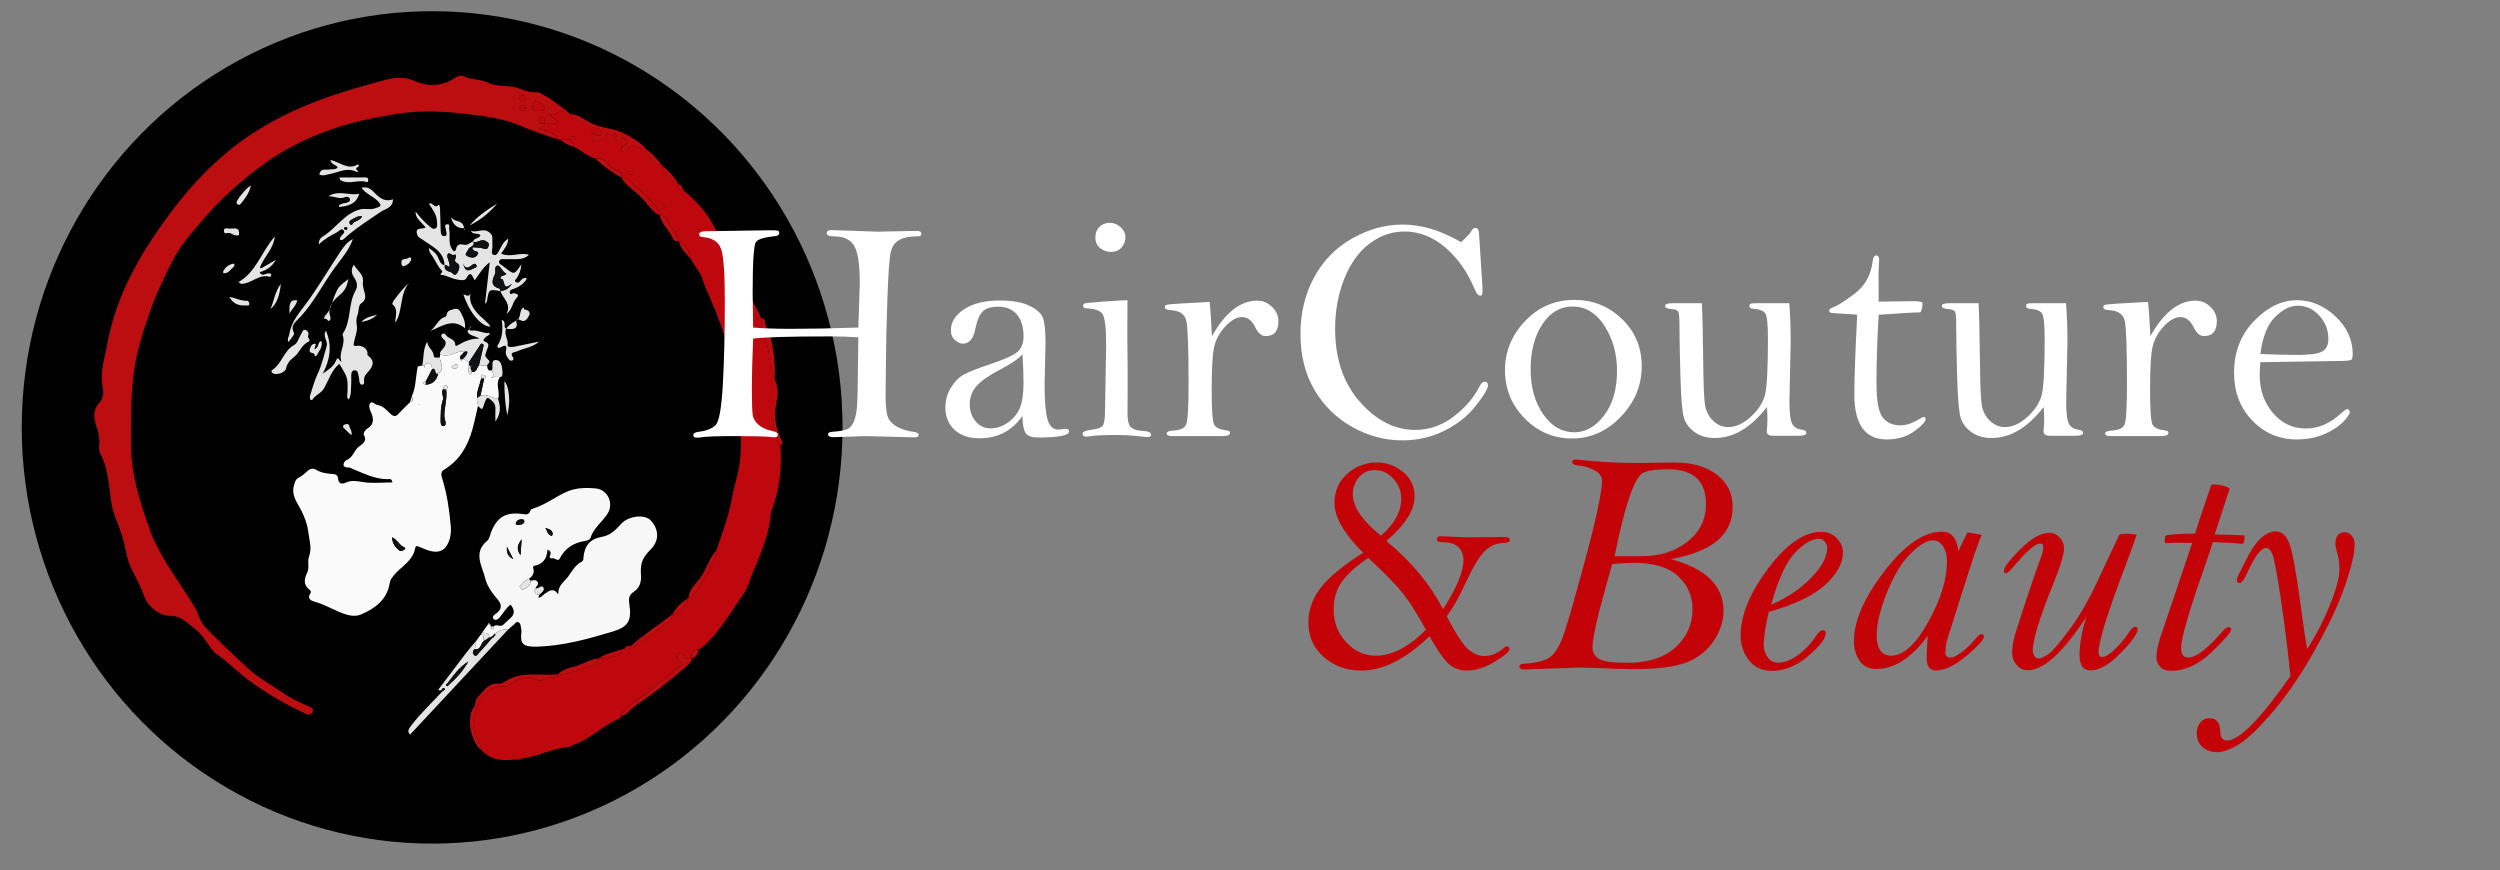 <?xml version="1.0" encoding="UTF-8"?>
<!-- Generator: Adobe Illustrator 16.0.0, SVG Export Plug-In . SVG Version: 6.00 Build 0)  -->
<!DOCTYPE svg PUBLIC "-//W3C//DTD SVG 1.1//EN" "http://www.w3.org/Graphics/SVG/1.1/DTD/svg11.dtd">
<svg version="1.1" xmlns="http://www.w3.org/2000/svg" xmlns:xlink="http://www.w3.org/1999/xlink" x="0px" y="0px" width="180.978px" height="62.992px" viewBox="0 0 180.978 62.992" enable-background="new 0 0 180.978 62.992" xml:space="preserve">
<rect x="0" y="0" width="180.978" height="62.992" fill="#808080" stroke="none"/>
<g id="Livello_2">
	<g>
		<ellipse cx="31.283" cy="30.94" rx="29.709" ry="30.13"/>
		<g>
			<path fill-rule="evenodd" clip-rule="evenodd" fill="#BF080E" d="M56.496,32.226c0.111,1.65-0.062,3.26-0.669,4.81     c-0.014,0.035-0.025,0.074-0.029,0.111c-0.124,1.88-1.037,3.512-1.658,5.235c-0.144,0.398-0.409,0.764-0.659,1.114     c-0.83,1.174-1.537,2.443-2.667,3.379c-0.074,0.061-0.123,0.146-0.236,0.124c-0.398,0.062-0.608,0.263-0.5,0.692l-0.022-0.02     c0,0,0.02,0.023,0.018,0.021c-0.226-0.005-0.474,0.093-0.598-0.235c-0.048-0.126-0.199-0.294-0.406-0.087     c-0.203,0.198-0.053,0.312,0.07,0.419c0.278,0.239,0.213,0.389-0.081,0.551c-0.162,0.091-0.276,0.262-0.423,0.383     c-0.638,0.527-1.317,1.01-1.942,1.544c-0.581,0.497-1.365,0.781-1.721,1.531c-0.031,0.066-0.047,0.173-0.096,0.193     c-1.215,0.502-2.138,1.513-3.394,1.943c-0.142,0.048-0.276,0.155-0.418,0.163c-0.772,0.038-1.468,0.35-2.191,0.57     c-0.751,0.228-1.522,0.35-2.311,0.357c-0.681,0.008-1.251-0.24-1.724-0.726c0.012-0.197-0.056-0.358-0.148-0.539     c-0.338-0.66-0.635-1.346-0.306-2.097c0.171-0.387,0.156-0.848,0.496-1.173c0.452-0.435,0.849-0.932,1.602-0.781     c0.168,0.034,0.398-0.126,0.568-0.241c0.577-0.391,1.154-0.647,1.839-0.236c0.11,0.066,0.344,0.066,0.438-0.008     c0.236-0.189,0.493-0.185,0.759-0.183c0.155,0,0.258-0.062,0.277-0.227l0.009-0.003c0.597,0.042,1.137-0.23,1.683-0.391     c0.461-0.135,1.086-0.151,1.304-0.764H43.36c0.188,0.001,0.42,0.071,0.558-0.012c0.349-0.214,0.993,0.054,1.06-0.625     c0.078-0.018,0.156-0.035,0.234-0.053c0.181-0.013,0.403,0.066,0.461-0.211l0.013-0.007c0.073,0.01,0.165,0.056,0.216,0.026     c0.918-0.51,1.702-1.217,2.563-1.808c0.179-0.121,0.21-0.302,0.207-0.498l0.018-0.029c0.502-0.083,1.052-0.635,1.131-1.137     l0.018-0.017c0.549-0.213,0.756-0.764,0.998-1.194c0.405-0.727,0.922-1.425,1.039-2.288c0.358-1.081,0.776-2.143,1.015-3.261     c0.125-0.579,0.218-1.166,0.383-1.732c0.674-2.314,0.249-4.634,0.045-6.951c-0.154-1.743-0.791-3.35-1.38-4.981     c-0.322-0.893-0.772-1.723-1.069-2.625c-0.172-0.523-0.554-0.977-0.842-1.462c-0.078-0.585-0.376-1.021-0.883-1.321l-0.015-0.016     c-0.092-0.583-0.578-0.949-0.799-1.459c-0.113-0.259-0.273-0.404-0.565-0.371l-0.015-0.017c0.002-0.196-0.071-0.345-0.191-0.513     c-0.572-0.798-1.305-1.425-2.051-2.047c-0.162-0.137-0.318-0.19-0.515-0.184l-0.012-0.014c0.118-0.485-0.361-0.499-0.581-0.644     c-0.403-0.261-0.628-0.879-1.271-0.712c-0.611-0.168-1.063-0.629-1.624-0.89c0.054-0.22-0.223-0.299-0.214-0.5     c0.132-0.03,0.305,0.067,0.409-0.152c-0.203-0.093-0.354-0.122-0.412,0.149c-0.236,0.004-0.472,0.009-0.708,0.014     c-0.07-0.013-0.141-0.024-0.211-0.035c-0.256-0.562-0.823-0.608-1.34-0.748c0.116-0.209,0.428-0.11,0.417-0.38l0.001-0.002     c0.324-0.038,0.671,0.088,1.01-0.102c-0.232-0.18-0.427-0.333-0.71-0.552c0.374-0.009,0.575-0.166,0.802-0.235     c0.254-0.078,0.442,0.306,0.74,0.188l0.01,0.006c-0.01,0.158,0.094,0.265,0.208,0.322c0.452,0.223,0.865,0.514,1.377,0.628     c0.236,0.053,0.7,0.136,0.647,0.402c-0.098,0.502-0.451-0.019-0.685,0.057c-0.034,0.011-0.064,0.038-0.155,0.093     c0.214,0.109,0.259,0.513,0.305,0.474c0.252-0.222,0.716,0.056,0.861-0.42c0.093-0.309,0.434-0.168,0.661-0.152     c0.319,0.024,0.064,0.205,0.052,0.319c-0.014,0.137,0.082,0.216,0.18,0.269c0.148,0.083,0.195-0.021,0.228-0.147     c0.08-0.305,0.211-0.123,0.31-0.019c0.223,0.236,0.048,0.374-0.147,0.482c-0.175,0.099-0.215,0.243-0.094,0.374     c0.123,0.132,0.292,0.113,0.366-0.076c0.202-0.51,0.586-0.315,0.898-0.199c0.158,0.059,0.307,0.132,0.479,0.14l0.018,0.021     c0.092,0.521,0.592,1.029,1.119,1.136c0,0,0.03,0.027,0.03,0.026c-0.067,0.842,0.729,0.934,1.163,1.341l0.004,0.005     c-0.012,0.25-0.017,0.497,0.35,0.451c0.851,0.699,1.599,1.495,2.127,2.462c0.263,0.48,0.548,0.919,0.887,1.354     c0.527,0.674,0.89,1.486,1.257,2.269c0.187,0.398,0.546,0.751,0.46,1.256c-0.102,0.599,0.217,1.079,0.42,1.6     c0.105,0.27,0.26,0.286,0.475,0.286l0.009,0.007c-0.04,0.927,0.488,1.731,0.55,2.657c0.045,0.665,0.394,1.311,0.377,2.019     c-0.021,0.9,0.029,1.803-0.015,2.702C55.986,31.072,56.111,31.676,56.496,32.226z M45.666,12.657     c0.082-0.047,0.192-0.035,0.157-0.141c-0.014-0.044-0.109-0.081-0.171-0.085c-0.067-0.006-0.169,0.013-0.138,0.114     C45.529,12.593,45.615,12.622,45.666,12.657z M48.134,14.783c-0.134-0.004-0.157,0.075-0.15,0.145     c0.006,0.062,0.039,0.157,0.084,0.173c0.098,0.034,0.117-0.066,0.117-0.136C48.185,14.903,48.152,14.84,48.134,14.783z"/>
			<path fill-rule="evenodd" clip-rule="evenodd" fill="#BC0E11" d="M39.446,8.96c0.01,0.27-0.302,0.171-0.417,0.38     c0.517,0.14,1.084,0.186,1.34,0.748c-0.874-0.313-1.769-0.577-2.614-0.95c-1.086-0.478-2.23-0.671-3.382-0.817     c-1.861-0.234-3.731-0.382-5.606-0.087c-1.663,0.261-3.302,0.598-4.895,1.171c-1.653,0.595-3.226,1.356-4.64,2.375     c-1.631,1.175-3.151,2.495-4.469,4.035c-0.847,0.989-1.717,1.958-2.309,3.13c-0.623,1.231-1.21,2.473-1.66,3.788     c-0.325,0.953-0.637,1.897-0.865,2.88c-0.513,2.212-0.44,4.451-0.441,6.693c0,2.061,0.638,3.971,1.293,5.875     c0.642,1.869,1.844,3.434,2.884,5.083c0.283,0.449,0.581,0.891,0.757,1.394c0.225,0.639,0.731,1.031,1.185,1.491     c0.734,0.747,1.514,1.446,2.268,2.166c0.777,0.74,1.768,1.255,2.659,1.876c0.565,0.394,1.192,0.665,1.815,0.943     c0.197,0.088,0.377,0.174,0.271,0.405c-0.105,0.229-0.291,0.229-0.528,0.116c-1.474-0.689-2.876-1.507-4.176-2.482     c-0.766-0.575-1.425-1.277-2.232-1.819c-0.347-0.231-0.595-0.72-0.875-1.099c-0.393-0.532-0.906-0.924-1.427-1.302     c-0.282-0.204-0.601-0.374-1.001-0.368c-0.82,0.017-1.656-0.644-1.94-1.424c-0.253-0.7-0.616-1.357-0.941-2.023     C9.143,40.418,9.098,39.64,8.875,38.9c-0.147-0.49-0.317-0.957-0.516-1.428c-0.296-0.701-0.347-1.477-0.45-2.224     c-0.115-0.838-0.239-1.659-0.646-2.413c-0.095-0.176-0.105-0.369-0.083-0.561c0.053-0.481-0.019-0.916-0.191-1.389     c-0.202-0.556-0.284-1.193,0.196-1.726c0.277-0.307,0.343-0.705,0.26-1.082c-0.236-1.075,0.123-2.071,0.307-3.1     c0.549-3.08,1.937-5.786,3.688-8.32c1.386-2.005,2.938-3.888,4.799-5.469c2.005-1.704,4.283-2.955,6.755-3.892     c1.576-0.598,3.191-1.042,4.806-1.49c0.718-0.197,1.445-0.296,2.262,0.071c0.905,0.407,1.976,0.386,2.882-0.245     c0.243-0.168,0.49-0.18,0.703-0.082c0.544,0.252,1.164,0.17,1.701,0.439c0.721,0.359,1.561,0.122,2.301,0.44     c0.382,0.165,0.798,0.267,1.227,0.255c0.057-0.001,0.121,0.001,0.17,0.025c0.822,0.407,1.532,0.98,2.245,1.546     c-0.298,0.117-0.486-0.266-0.74-0.188c-0.227,0.069-0.428,0.226-0.802,0.235c0.283,0.219,0.478,0.372,0.71,0.552     c-0.339,0.19-0.686,0.064-1.01,0.102c-0.024-0.188,0.07-0.447-0.265-0.441c-0.104,0.001-0.178,0.072-0.179,0.177     C38.997,9.029,39.259,8.936,39.446,8.96z M38.995,8.039c0.168-0.026,0.458,0.054,0.418-0.226c-0.042-0.3-0.398-0.41-0.62-0.524     C38.64,7.208,38.56,7.583,38.546,7.77C38.521,8.096,38.798,8.019,38.995,8.039z M37.795,7.59     c-0.089,0.011-0.175,0.065-0.177,0.203c-0.004,0.13,0.052,0.216,0.187,0.227c0.158,0.011,0.248-0.064,0.242-0.229     C38.042,7.655,37.963,7.594,37.795,7.59z M38.048,7.106c-0.005-0.135-0.077-0.205-0.21-0.206c-0.13-0.001-0.213,0.057-0.22,0.194     c-0.008,0.162,0.074,0.244,0.236,0.234C37.992,7.321,38.048,7.237,38.048,7.106z"/>
			<path fill-rule="evenodd" clip-rule="evenodd" fill="#FAFAFA" d="M36.193,27.31c-0.371,0.495,0.045,1.06-0.137,1.571     c-0.428-0.067-0.808-0.385-1.275-0.241c0.09-0.415,0.181-0.83,0.271-1.245c0.185-0.125,0.095-0.218-0.052-0.253     c-0.241-0.057-0.127,0.149-0.161,0.245c-0.102,0.475-0.345,0.918-0.3,1.425c-0.079,0.202,0.09,0.377,0.064,0.573     c-0.137,0.577-0.254,1.16-0.413,1.729c-0.338,1.195-0.933,2.221-2.034,2.881c-0.286,0.172-0.218,0.408-0.142,0.654     c0.353,1.12,0.512,2.275,0.618,3.44c0.026,0.288,0.013,0.572-0.059,0.855c-0.234,0.896-0.76,1.182-1.634,0.878     c-0.199-0.069-0.391-0.155-0.585-0.237c-0.128-0.054-0.26-0.112-0.296,0.095c-0.167,0.941-1.039,1.334-1.566,1.992     c-0.137,0.174-0.249,0.332-0.281,0.541c-0.187,1.212-1.073,1.835-2.067,2.268c-0.543,0.236-1.173,0.003-1.722-0.239     c-0.525-0.229-1.024-0.509-1.586-0.666c-0.243-0.068-0.659-0.191-0.358-0.639c0.071-0.104-0.006-0.188-0.077-0.244     c-0.459-0.363-0.379-0.783-0.162-1.236c0.174-0.361,0.012-0.836,0.116-1.112c0.258-0.682,0.028-1.273-0.048-1.896     c-0.065-0.521-0.254-1.002-0.492-1.484c-0.281-0.57-0.76-1.106-0.522-1.871c0.066-0.212,0.114-0.394,0.286-0.485     c0.239-0.13,0.446-0.284,0.637-0.475c0.175-0.174,0.422-0.276,0.63-0.146c0.393,0.244,0.819,0.298,1.254,0.325     c0.232,0.017,0.355,0.1,0.375,0.334c0.031,0.406,0.292,0.411,0.57,0.286c0.409-0.185,0.78-0.11,1.21-0.038     c0.694,0.113,1.422,0.03,2.153,0.03c-0.052-0.316-0.221-0.237-0.332-0.236c-0.922,0.006-1.721-0.407-2.542-0.741     c-0.088-0.036-0.175-0.106-0.261-0.103c-0.66,0.026-0.347-0.479-0.2-0.533c0.486-0.178,0.545-0.686,0.883-0.96     c0.274-0.224,0.659-0.402,0.376-0.891c-0.043-0.074,0.098-0.338,0.218-0.407c0.569-0.333,0.515-0.765,0.28-1.27     c-0.086-0.187-0.156-0.458-0.026-0.602c0.152-0.172,0.324,0.099,0.499,0.127c0.408,0.065,0.684,0.373,0.936,0.622     c0.348,0.341,0.49,0.158,0.71-0.082c0.232-0.252,0.486-0.487,0.731-0.729c0.279-0.075,0.193-0.263,0.136-0.441     c0.298-0.667,0.274-1.397,0.416-2.097c0.039-0.023,0.078-0.048,0.116-0.072c0.072-0.016,0.145-0.034,0.216-0.05     c0.044,0.002,0.088,0.003,0.132,0.006c0.032,0.037-0.047,0.15,0.082,0.117c-0.027-0.039-0.055-0.077-0.083-0.116     c0.37-0.317,0.552-0.198,0.588,0.255c-0.155,0.299-0.309,0.6-0.464,0.899c-0.083,0.017-0.197,0.012-0.173,0.136     c0.008,0.039,0.11,0.061,0.17,0.09c0.518-0.024,0.795-0.318,0.906-0.801c0.536-0.346,0.129-0.782,0.115-1.181     c0.009-0.067,0.019-0.137,0.029-0.203c0.374,0.133,0.734,0.055,1.08-0.095c0.212-0.09,0.418-0.151,0.648-0.094     c-0.07,0.187-0.395,0.257-0.25,0.543c0.02,0.047,0.04,0.093,0.059,0.141c0.02-0.048,0.039-0.094,0.059-0.141     c0.009-0.031,0.03-0.044,0.062-0.039c0.141,0.086,0.283,0.17,0.423,0.254c0,0.058,0,0.113-0.001,0.171     c-0.006,0.201-0.071,0.426-0.004,0.599c0.083,0.216,0.175,0.081,0.208-0.068c0.366,0.042,0.36-0.315,0.525-0.49     c0.196,0.009,0.391,0.018,0.586,0.026c0.024,0.212,0.059,0.413,0.354,0.344c0.049,0.153,0.1,0.306,0.148,0.46     c-0.073,0.009-0.146,0.017-0.22,0.026c0.012,0.024,0.021,0.047,0.032,0.069c0.062-0.033,0.125-0.065,0.187-0.097     C35.904,27.284,36.049,27.298,36.193,27.31z M32.299,28.195c0.099-0.079,0.169-0.214,0.043-0.269     c-0.196-0.085-0.24,0.096-0.271,0.248c-0.166,0.259,0.075,0.521-0.015,0.795c-0.093,0.285-0.148,0.611-0.144,0.891     c0.004,0.337-0.096,0.975,0.145,0.984c0.376,0.014,0.113-0.471,0.108-0.72C32.153,29.475,32.394,28.846,32.299,28.195z      M28.384,38.893c0.013,0.437,0.224,0.712,0.509,0.947c0.128,0.104,0.256,0.02,0.367-0.045c0.039-0.021,0.136-0.127,0.017-0.171     C28.909,39.492,28.777,39.072,28.384,38.893z M32.68,26.613c0.214,0.117,0.365,0.099,0.476-0.069     c0.019-0.029-0.007-0.127-0.033-0.138C32.938,26.335,32.811,26.423,32.68,26.613z M30.375,29.277     c-0.014-0.004-0.029-0.014-0.043-0.014c-0.005,0-0.009,0.022-0.014,0.036c0.015,0.005,0.029,0.013,0.042,0.013     C30.366,29.312,30.371,29.29,30.375,29.277z"/>
			<path fill-rule="evenodd" clip-rule="evenodd" fill="#F7F7F7" d="M35.499,45.192c0.01,0.057,0.019,0.113,0.029,0.17     c-0.001,0.076,0.017,0.163,0.097,0.167c0.125,0.008,0.126-0.103,0.132-0.193c0.193-0.215,0.458,0.137,0.723-0.155     c0.389-0.428,1.066-0.663,0.485-1.407c-0.333,0.225-0.525,0.605-0.793,0.921c-0.111,0.13-0.291,0.267-0.441,0.112     c-0.145-0.148,0.052-0.296,0.15-0.367c0.472-0.337,0.487-0.658,0.101-1.097c-0.376-0.426-0.745-0.985-0.853-1.456     c-0.198-0.868-0.921-1.875,0.136-2.735c0.157-0.127,0.204-0.402,0.284-0.616c0.411-1.084,1.057-1.484,2.224-1.332     c0.283,0.037,0.521,0.104,0.626-0.256c0.015-0.056,0.108-0.104,0.174-0.125c0.85-0.263,1.56-0.803,2.353-1.18     c0.707-0.338,1.452-0.353,2.189-0.286c0.903,0.082,1.349,1.116,0.846,1.863c-0.393,0.583-0.991,1.018-1.219,1.724     c-0.039,0.125-0.228,0.189-0.387,0.215c-0.819,0.128-1.45,0.514-1.841,1.279c-0.122,0.241-0.326-0.052-0.499-0.023     c-0.159,0.023-0.283-0.028-0.193-0.217c0.08-0.169,0.059-0.284-0.185-0.421c-0.038,0.63-0.311,1.066-0.946,1.178     c-0.12,0.021-0.107,0.108-0.079,0.217c0.087,0.321-0.074,0.547-0.32,0.729c-0.311,0.092-0.492,0.335-0.678,0.573     c0.087,0.065,0.126,0.242,0.247,0.201c0.292-0.104,0.528-0.282,0.551-0.632c0.165-0.025,0.343-0.111,0.478,0.049     c0.176,0.21-0.08,0.332-0.121,0.497c-0.176,0.305-0.003,0.418,0.263,0.479c0.013,0.067-0.146,0.214,0.023,0.186     c0.149-0.023,0.267-0.205,0.414-0.295c0.291-0.178,0.581-0.46,0.95,0.074c-0.037-0.686,0.447-0.931,0.705-1.287     c0.279-0.388,0.522-0.858,0.998-1.093c0.117-0.058,0.108-0.193,0.117-0.306c0.073-0.862,0.496-1.341,1.338-1.487     c0.61-0.106,1.011-0.519,1.396-0.945c0.498-0.549,1.644-0.72,2.114-0.263c0.469,0.456,0.793,1.355,0.009,2.131     c-0.633,0.625-0.752,1.053-0.694,1.89c0.034,0.472-0.125,0.908-0.51,1.155c-0.391,0.251-0.388,0.556-0.332,0.927     c0.18,1.151-0.072,1.626-1.205,1.965c-1.766,0.529-3.544,1.024-5.406,1.091c-1.138,0.041-1.306-0.218-1.203-1.076     c0.011-0.095-0.014-0.191-0.03-0.286c-0.025-0.15-0.037-0.334-0.177-0.402c-0.171-0.085-0.258,0.113-0.372,0.199     c-0.136,0.103-0.26,0.223-0.39,0.336c-0.364-0.085-0.653,0.106-0.948,0.269c-0.008,0.075-0.18,0.095-0.075,0.209l0.014-0.017     c-0.105-0.021-0.221-0.048-0.131,0.131l0.015-0.016c-0.073-0.13-0.158-0.004-0.236-0.01c0.012-0.397-0.294-0.31-0.521-0.344     c0.136-0.188,0.271-0.373,0.405-0.561C35.367,45.226,35.433,45.211,35.499,45.192z M37.154,40.468     c-0.15-0.294-0.303-0.588-0.454-0.882C36.653,39.979,36.765,40.293,37.154,40.468z M37.961,37.779     c-0.004-0.169-0.108-0.189-0.228-0.186c-0.184,0.005-0.329,0.085-0.387,0.262c-0.04,0.12,0.052,0.16,0.159,0.148     C37.686,37.983,37.881,37.981,37.961,37.779z M39.482,38.221c0.136,0.208,0.158,0.506,0.455,0.572     c0.016,0.003,0.077-0.089,0.074-0.134C39.998,38.348,39.724,38.304,39.482,38.221z M37.682,40.188     c0.028-0.4,0.049-0.716,0.08-1.147C37.446,39.453,37.372,39.761,37.682,40.188z"/>
			<path fill-rule="evenodd" clip-rule="evenodd" fill="#E4E4E5" d="M34.251,17.48c0.058-0.282,0.46-0.181,0.529-0.456     c-0.197-0.215-0.548,0.022-0.699-0.327c0.441,0.21,0.905-0.266,1.376,0.153c0.163,0.146,0.18,0.246,0.185,0.402     c0.008,0.229,0.002,0.459,0.001,0.689c-0.001,0.181-0.125,0.443,0.099,0.511c0.242,0.074,0.324-0.207,0.427-0.381     c0.16-0.27,0.261-0.584,0.628-0.792c-0.041,0.475-0.299,0.758-0.525,1.076c0.69,0.323,1.356-0.123,2.02,0.093     c-0.468,0.442-1.06,0.277-1.603,0.318c-0.206,0.014-0.483-0.084-0.559,0.145c-0.065,0.196,0.221,0.272,0.355,0.401     c0.014,0.013,0.03,0.024,0.044,0.036c0.696,0.561,0.696,0.561,1.215-0.218c-0.037,0.432-0.155,0.737-0.344,1.019     c-0.056,0.083-0.207,0.165-0.049,0.274c0.103,0.072,0.2,0.045,0.295-0.062c0.121-0.14,0.251-0.304,0.504-0.201     c-0.224,0.375-0.552,0.602-0.949,0.745c-0.142,0.052-0.339,0.095-0.295,0.286c0.051,0.22,0.22-0.012,0.327,0.035     c0.161,0.069,0.424,0.079,0.151,0.359c-0.304,0.312-0.281,0.826-0.724,1.142c0.396-0.73-0.27-1.121-0.438-1.669     c0.308-0.021,0.581-0.108,0.839-0.525c-0.781,0.67-0.42-0.458-0.841-0.342c-0.014-0.304,0.321-0.187,0.434-0.368     c-0.058-0.043-0.125-0.081-0.176-0.133c-0.153-0.162-0.328-0.488-0.442-0.466c-0.307,0.056-0.105,0.41-0.208,0.626     c-0.193,0.408-0.351,0.855,0.316,1.03c0.046,0.012,0.065,0.127,0.097,0.195c-0.854-0.148-0.854-0.148-0.989,0.72     c-0.01,0.068-0.054,0.13-0.141,0.18c0.109-0.957,0.218-1.915,0.342-2.988c-0.521,0.385-0.756,0.855-1.084,1.305     c-0.179-0.245-0.271-0.791-0.61-0.15c-0.121,0.229-0.505,0.119-0.75,0.073c-0.346-0.064-0.651-0.272-1.016-0.315     c-0.318-0.038,0.152-0.15-0.014-0.317c-0.263-0.263-0.421-0.631-0.621-0.955c-0.118-0.19-0.297-0.348-0.314-0.679     c0.292,0.216,0.525,0.369,0.665,0.677c0.101,0.22,0.167,0.525,0.493,0.577c-0.059,0.334,0.156,0.411,0.417,0.489     c0.165,0.049,0.279,0.383,0.484,0.055c0.139-0.225,0.23-0.55,0.019-0.673c-0.243-0.142-0.201-0.236-0.136-0.421     c0.029-0.079,0.017-0.264-0.061-0.223c-0.206,0.11-0.315-0.119-0.452-0.083c-0.101,0.026-0.099,0.199-0.072,0.308     c0.053,0.215,0.185,0.413,0.146,0.651c-0.142,0.02-0.213-0.18-0.361-0.093c-0.047-1.051-0.935-1.374-1.616-1.88     c-0.128-0.095-0.298-0.134-0.362-0.328c-0.203-0.61,0.346-0.376,0.607-0.534c-0.3-0.402-0.782-0.686-0.72-1.146     c0.237,0.311,0.569,0.705,0.969,1.032c0.125,0.103,0.284,0.27,0.452,0.182c0.193-0.102,0.121-0.337,0.115-0.518     c-0.018-0.498-0.327-0.871-0.58-1.275c0.256-0.153,0.394,0.396,0.694,0.095c0.07-0.07,0.105,0.153,0.109,0.255     c0.019,0.495,0.025,0.992,0.046,1.488c0.01,0.221,0.004,0.544,0.297,0.507c0.243-0.031,0.09-0.318,0.075-0.493     c-0.011-0.14-0.138-0.347,0.096-0.364c0.249-0.018,0.118,0.219,0.146,0.348c0.099,0.456-0.072,0.944,0.166,1.385     c0.091,0.168,0.257,0.364,0.328,0.07c0.094-0.392,0.318-0.382,0.578-0.323c0.294,0.066,0.449-0.172,0.675-0.246     c0.177,0.391-0.316,0.374-0.381,0.621c-0.042,0.157-0.327,0.318-0.034,0.461c0.228,0.113,0.525,0.16,0.703-0.085     c0.225-0.311-0.179-0.229-0.267-0.352c-0.042-0.06-0.117-0.093-0.074-0.216c0.26,0.026,0.549,0.008,0.801,0.095     c0.254,0.088,0.318-0.032,0.364-0.206c0.052-0.192-0.052-0.244-0.232-0.347C34.804,17.25,34.549,17.66,34.251,17.48z      M33.516,19.067c0.17,0.561,0.301,0.609,0.774,0.36c0.089-0.046,0.259-0.062,0.2-0.214c-0.069-0.174-0.194-0.124-0.317-0.026     C33.937,19.376,33.694,19.536,33.516,19.067z"/>
			<path fill-rule="evenodd" clip-rule="evenodd" fill="#E4E4E5" d="M23.597,23.945c0.463,1.087,0.294,2.094-0.231,3.102     c0.367-0.268,0.768-0.482,0.941-0.907c0.183-0.443,0.235-0.002,0.415,0.055c-0.25-0.679,0.343-1.277,0.079-1.944     c-0.011-0.029,0.001-0.079,0.021-0.106c0.618-0.938,0.371-2.129,0.905-3.088c0.181-0.326,0.136-0.611-0.058-0.907     c-0.185-0.279-0.315-0.572-0.062-0.986c0.277,0.448,0.763,0.709,0.661,1.314c-0.019,0.109,0.014,0.229,0.033,0.343     c0.064,0.395,0.363,0.784-0.163,1.146c-0.208,0.144-0.155,0.583-0.259,0.846c-0.128,0.32-0.065,0.562-0.039,0.865     c0.03,0.344-0.145,0.703-0.204,1.061c-0.023,0.144-0.149,0.37,0.254,0.292c0.159-0.03,0.719,0.086,0.712,0.581     c-0.001,0.039-0.007,0.097,0.014,0.112c0.663,0.472,0.278,0.924-0.07,1.311c-0.172,0.192-0.215,0.347-0.188,0.573     c0.01,0.085,0.018,0.208-0.105,0.232c-0.146,0.03-0.205-0.073-0.229-0.195c-0.02-0.112-0.016-0.231-0.047-0.339     c-0.062-0.204-0.024-0.542-0.343-0.495c-0.224,0.034-0.215,0.305-0.207,0.528c0.013,0.342-0.017,0.686-0.029,1.031     c-0.007,0.195-0.054,0.378-0.156,0.553c-0.169-0.136-0.094-0.319-0.089-0.478c0.033-1.087,0.037-1.087-0.592-2.108     c-0.556,0.46-0.759,1.156-1.092,1.756c-0.221,0.395-0.654,0.49-0.857,0.851c-0.013,0.021-0.14,0.011-0.143-0.003     c-0.023-0.088-0.058-0.192-0.032-0.272c0.176-0.543,0.318-1.104,0.562-1.615c0.309-0.647,0.456-1.337,0.652-2.015     C23.753,24.681,23.325,24.333,23.597,23.945z"/>
			<path fill-rule="evenodd" clip-rule="evenodd" fill="#E4E4E5" d="M35.829,45.849c0.295-0.162,0.583-0.354,0.948-0.269     c-2.362,2.531-4.725,5.062-7.088,7.595c-0.24-0.211-0.094-0.427,0.091-0.669c0.678-0.884,1.493-1.644,2.246-2.459     c0.059-0.067,0.251-0.093,0.15-0.21c-0.087-0.1-0.173,0.025-0.219,0.126c-0.356,0.08-0.186-0.095-0.097-0.212     c0.63-0.835,1.26-1.673,1.898-2.503c0.231-0.302,0.483-0.583,0.728-0.874c-0.037,0.205-0.073,0.41-0.109,0.615     c-0.181,0.126-0.186,0.3-0.049,0.434c0.148,0.146,0.238-0.05,0.312-0.129c0.346-0.37,0.677-0.756,1.013-1.138l-0.015,0.016     c0.082-0.007,0.125-0.051,0.131-0.131l-0.014,0.017C35.9,46.03,35.846,45.933,35.829,45.849z M32.478,49.591     c0.563-0.496,1.056-1.05,1.429-1.706c-0.65,0.398-1.076,1-1.52,1.587c-0.048,0.046-0.153,0.072-0.082,0.163     C32.374,49.718,32.43,49.649,32.478,49.591z"/>
			<path fill-rule="evenodd" clip-rule="evenodd" fill="#E4E4E5" d="M26.162,13.594c0.396-0.098,0.65,0.054,0.847,0.259     c0.394,0.406,0.774,0.803,1.44,0.576c-0.01,0.636-0.562,0.682-0.866,0.891c-0.918,0.632-1.866,1.216-2.69,1.977     c-0.071,0.065-0.159,0.103-0.261,0.07c-0.066-0.073-0.012-0.131,0.014-0.201c0.07-0.177,0.407-0.299,0.215-0.507     c-0.153-0.165-0.337,0.09-0.49,0.172c-0.435,0.23-0.878,0.453-1.289,0.867c-0.021-0.302,0.116-0.47,0.252-0.553     c0.975-0.589,1.59-1.691,2.748-1.992c0.329-0.085,0.719,0.058,1.082-0.077c0.333-0.123,0.574-0.139,0.157-0.549     C26.979,14.19,26.499,14.045,26.162,13.594z M26.213,15.655c-0.354-0.03-0.583,0.145-0.817,0.283     c-0.083,0.049-0.154,0.179-0.049,0.292c0.029,0.031,0.087,0.037,0.131,0.053C25.593,15.944,26.06,16.041,26.213,15.655z      M25.01,16.648c0.112-0.015,0.149-0.07,0.127-0.146c-0.01-0.031-0.073-0.067-0.111-0.065c-0.075,0.001-0.132,0.049-0.105,0.132     C24.934,16.605,24.988,16.628,25.01,16.648z"/>
			<path fill-rule="evenodd" clip-rule="evenodd" fill="#E4E4E5" d="M33.59,25.474c-0.23-0.057-0.436,0.004-0.648,0.094     c-0.346,0.15-0.706,0.228-1.08,0.095c-0.049-0.159,0.069-0.253,0.148-0.351c0.209-0.259,0.425-0.497,0.054-0.803     c-0.069-0.058-0.208-0.229-0.04-0.342c0.118-0.078,0.224,0.036,0.288,0.122c0.186,0.255,0.652,0.243,0.646,0.684     c-0.001,0.053,0.054,0.087,0.155,0.032c0.461-0.255,0.929-0.517,1.598-0.487c-0.353-0.229-0.729-0.202-0.875-0.521     c0.101-0.136,0.208-0.28,0.315-0.426l0.001,0.01c-0.232,0.132-0.263,0.375,0.01,0.347c0.458-0.048,0.843,0.236,1.293,0.177     c-0.011,0.191-0.223,0.202-0.313,0.325c-0.099,0.136-0.286,0.208,0.044,0.34c0.311,0.124,0.106,0.419,0.034,0.634     c-0.133,0.396-0.127,0.38,0.164,0.678c0.144,0.148-0.087,0.255-0.126,0.388c-0.195-0.009-0.39-0.018-0.586-0.026     c0.104-0.44,0.209-0.88,0.312-1.318c0.021-0.089,0.061-0.19-0.059-0.236c-0.122-0.048-0.148,0.059-0.199,0.138     c-0.258,0.404-0.521,0.805-0.783,1.205c-0.141-0.084-0.282-0.168-0.423-0.254c0.101-0.128,0.248-0.241,0.292-0.385     C33.891,25.333,33.686,25.478,33.59,25.474z"/>
			<path fill-rule="evenodd" clip-rule="evenodd" fill="#BC0E11" d="M40.366,48.816c-0.019,0.165-0.122,0.227-0.277,0.227     c-0.266-0.002-0.522-0.007-0.759,0.183c-0.094,0.074-0.328,0.074-0.438,0.008c-0.685-0.411-1.262-0.154-1.839,0.236     c-0.17,0.115-0.4,0.275-0.568,0.241c-0.753-0.15-1.15,0.347-1.602,0.781c-0.34,0.325-0.324,0.786-0.496,1.173     c-0.329,0.751-0.032,1.437,0.306,2.097c0.092,0.181,0.16,0.342,0.148,0.539c-0.765-0.609-1.091-2.336-0.554-3.083     c0.175-0.243,0.088-0.564,0.317-0.781c0.444-0.419,0.75-1.039,1.524-0.939c0.148,0.019,0.331-0.093,0.472-0.183     C37.778,48.554,39.106,48.948,40.366,48.816z"/>
			<path fill-rule="evenodd" clip-rule="evenodd" fill="#E4E4E5" d="M25.544,17.308c-0.263,0.771-0.792,1.375-1.259,2.005     c-0.901,1.212-1.556,2.602-2.606,3.69c-0.354,0.366-0.667,0.582-0.394,1.106c0.02,0.038-0.011,0.118-0.041,0.162     c-0.111,0.166-0.232,0.324-0.351,0.486c-0.136-0.196,0.019-0.368,0.046-0.552c0.131-0.853,0.646-1.468,1.152-2.137     c0.907-1.202,1.66-2.517,2.497-3.771C24.842,17.919,25.097,17.52,25.544,17.308z"/>
			<path fill-rule="evenodd" clip-rule="evenodd" fill="#BC0E11" d="M46.79,10.811c-0.172-0.008-0.321-0.081-0.479-0.14     c-0.312-0.116-0.696-0.311-0.898,0.199c-0.074,0.189-0.243,0.208-0.366,0.076c-0.121-0.131-0.081-0.275,0.094-0.374     c0.195-0.109,0.37-0.246,0.147-0.482c-0.099-0.104-0.23-0.287-0.31,0.019c-0.033,0.126-0.08,0.23-0.228,0.147     c-0.098-0.053-0.193-0.132-0.18-0.269c0.013-0.114,0.268-0.295-0.052-0.319c-0.227-0.017-0.568-0.157-0.661,0.152     c-0.145,0.477-0.609,0.199-0.861,0.42c-0.046,0.039-0.091-0.365-0.305-0.474c0.091-0.055,0.122-0.082,0.155-0.093     c0.234-0.076,0.587,0.445,0.685-0.057c0.053-0.266-0.411-0.349-0.647-0.402c-0.513-0.114-0.925-0.406-1.377-0.628     C41.394,8.529,41.29,8.422,41.3,8.264c0.588,0.017,1.009,0.42,1.5,0.658c0.778,0.38,1.692,0.351,2.437,0.762     C45.788,9.989,46.372,10.3,46.79,10.811z"/>
			<path fill-rule="evenodd" clip-rule="evenodd" fill="#E4E4E5" d="M22.412,24.611c-0.006,0.019-0.014,0.098-0.048,0.112     c-0.548,0.226-0.687,0.846-1.13,1.168c-0.271,0.197-0.446,0.442-0.525,0.781c-0.077,0.33-0.762,0.529-1.002,0.317     c-0.078-0.069-0.082-0.155,0.023-0.223c0.685-0.444,0.806-1.375,1.55-1.782c0.271-0.148,0.336-0.498,0.496-0.756     c0.087-0.141,0.146-0.392,0.32-0.351c0.127,0.03,0.322,0.212,0.2,0.46C22.271,24.39,22.361,24.498,22.412,24.611z"/>
			<path fill-rule="evenodd" clip-rule="evenodd" fill="#E4E4E5" d="M18.993,19.377c0.288-0.168,0.576-0.335,0.975-0.568     c-0.307,0.545-0.709,0.758-1.172,0.899c0.179,0.336,0.399,0.104,0.599,0.084c0.09-0.009,0.2-0.025,0.237,0.095     c0.031,0.101-0.064,0.162-0.122,0.147c-0.78-0.211-1.32,0.511-2.041,0.516c-0.031,0-0.062-0.038-0.206-0.128     c1.327-0.766,1.68-2.255,2.632-3.298c-0.091,0.852-0.725,1.421-1.045,2.148c-0.001,0.049-0.002,0.098-0.003,0.147     C18.896,19.406,18.944,19.391,18.993,19.377z"/>
			<path fill-rule="evenodd" clip-rule="evenodd" fill="#BC0E11" d="M56.496,32.226c-0.385-0.55-0.509-1.153-0.475-1.825     c0.044-0.899-0.005-1.801,0.015-2.702c0.016-0.708-0.332-1.354-0.377-2.019c-0.062-0.926-0.59-1.73-0.55-2.657     c0.319,0.02,0.224,0.313,0.304,0.48c0.568,1.178,0.68,2.442,0.679,3.727c0,0.115-0.034,0.25,0.014,0.341     c0.37,0.698,0.097,1.385,0.021,2.088c-0.077,0.721,0.086,1.43,0.396,2.095C56.596,31.914,56.785,32.084,56.496,32.226z"/>
			<path fill-rule="evenodd" clip-rule="evenodd" fill="#BC0E11" d="M44.974,51.799c0.355-0.75,1.14-1.034,1.721-1.531     c0.625-0.534,1.304-1.017,1.942-1.544c0.147-0.121,0.261-0.292,0.423-0.383c0.293-0.162,0.358-0.312,0.081-0.551     c-0.123-0.106-0.273-0.221-0.07-0.419c0.208-0.207,0.358-0.039,0.406,0.087c0.124,0.328,0.372,0.23,0.598,0.235     c-0.059,0.308-0.297,0.477-0.513,0.659c-1.183,0.998-2.396,1.955-3.678,2.819C45.578,51.377,45.41,51.784,44.974,51.799z"/>
			<path fill-rule="evenodd" clip-rule="evenodd" fill="#E4E4E5" d="M36.643,23.798c-0.189,0.403,0.174,0.756,0.102,1.171     c-0.031,0.169,0.27,0.174,0.464,0.133c0.602-0.129,1.206-0.248,1.814-0.372c-0.462,0.427-1.088,0.464-1.621,0.716     c-0.145,0.068-0.546,0.048-0.268,0.422c0.055,0.073,0.067,0.19-0.058,0.234c-0.101,0.037-0.182-0.017-0.246-0.098     c-0.148-0.183-0.257-0.375-0.202-0.627c0.072-0.323-0.008-0.464-0.339-0.252c-0.195,0.123-0.356,0.024-0.246-0.151     c0.35-0.555,0.367-1.16,0.277-1.817c0.407,0.149,0.042,0.529,0.335,0.644L36.643,23.798z"/>
			<path fill-rule="evenodd" clip-rule="evenodd" fill="#E4E4E5" d="M33.662,23.757c-0.933-0.764-1.693-0.104-2.508,0.195     c0.43-0.301,0.556-0.872,1.096-1.026c0.142-0.04,0.008-0.347,0.334-0.462c0.436-0.156,0.604-0.218,0.834,0.271     C33.568,23.053,33.702,23.318,33.662,23.757z"/>
			<path fill-rule="evenodd" clip-rule="evenodd" fill="#E4E4E5" d="M31.833,25.866c0.015,0.398,0.421,0.834-0.115,1.181     c-0.323,0.132-0.103-0.473-0.438-0.324c-0.036-0.453-0.219-0.572-0.588-0.255l0.001-0.001c-0.043-0.002-0.087-0.004-0.132-0.006     c0.14-0.572,0.035-1.197,0.381-1.745c-0.029,0.434,0.444,0.615,0.457,1.04C31.404,25.943,31.666,25.894,31.833,25.866z"/>
			<path fill-rule="evenodd" clip-rule="evenodd" fill="#E4E4E5" d="M24.455,12.12c-0.15-0.224-0.468-0.191-0.54-0.54     c0.698,0.154,1.302,0.768,1.995,0.313c0.266,0.234-0.34,0.192-0.044,0.445c0.156,0.133-0.054,0.105-0.103,0.082     c-0.667-0.317-1.262,0.064-1.885,0.176c-0.24,0.042-0.48,0.161-0.729,0.053c-0.049-0.021-0.022-0.078,0-0.134     c0.137-0.353,0.446-0.194,0.684-0.244C24.029,12.23,24.252,12.316,24.455,12.12z"/>
			<path fill-rule="evenodd" clip-rule="evenodd" fill="#BC0E11" d="M44.992,12.87c0.196-0.006,0.353,0.047,0.515,0.184     c0.746,0.622,1.479,1.25,2.051,2.047c0.12,0.167,0.193,0.317,0.191,0.513c-0.603-0.338-0.937-0.954-1.417-1.417     C45.883,13.763,45.309,13.439,44.992,12.87z"/>
			<path fill-rule="evenodd" clip-rule="evenodd" fill="#E4E4E5" d="M28.625,23.359c-0.037-0.475,0.252-0.934-0.214-1.327     c-0.029-0.024,0.025-0.185,0.078-0.256c0.338-0.455,0.686-0.904,1.121-1.303C28.911,21.316,29.18,22.485,28.625,23.359z"/>
			<path fill-rule="evenodd" clip-rule="evenodd" fill="#E4E4E5" d="M25.215,20.197c-0.087,0.513-0.22,0.805-0.581,1.12     c-0.419,0.366-0.966,0.836-0.734,1.583c0.032,0.101,0.053,0.243-0.059,0.315c-0.132,0.087-0.141-0.188-0.327-0.127     c-0.085,0.028-0.02-0.195,0.03-0.245c0.41-0.401,0.478-0.953,0.681-1.446C24.498,20.737,24.527,20.749,25.215,20.197z"/>
			<path fill-rule="evenodd" clip-rule="evenodd" fill="#BC0E11" d="M51.875,39.808c-0.117,0.863-0.634,1.562-1.039,2.288     c-0.242,0.431-0.449,0.981-0.998,1.194c0.027-0.558,0.434-0.927,0.742-1.306C51.121,41.314,51.301,40.445,51.875,39.808z"/>
			<path fill-rule="evenodd" clip-rule="evenodd" fill="#E4E4E5" d="M33.546,21.305c0.21,0.054,0.402,0.244,0.514-0.085     c-0.113,0.543,0.085,0.937,0.411,1.35c0.31,0.391,0.749,0.644,1.04,1.066C34.868,23.69,33.963,22.618,33.546,21.305z"/>
			<path fill-rule="evenodd" clip-rule="evenodd" fill="#E4E4E5" d="M26.003,14.021c-0.215,0.778-0.813,0.891-1.441,0.963     c-0.081-0.171,0.1-0.18,0.169-0.221c0.092-0.055,0.22-0.051,0.33-0.081c0.132-0.036,0.297-0.094,0.274-0.245     c-0.029-0.19-0.221-0.223-0.367-0.161c-0.384,0.165-0.709-0.054-1.199-0.08C24.593,13.73,25.326,14.201,26.003,14.021z"/>
			<path fill-rule="evenodd" clip-rule="evenodd" fill="#BC0E11" d="M48.671,44.473c0.004,0.196-0.028,0.377-0.207,0.498     c-0.862,0.591-1.645,1.298-2.563,1.808c-0.052,0.029-0.144-0.017-0.216-0.026C46.618,45.909,47.686,45.244,48.671,44.473z"/>
			<path fill-rule="evenodd" clip-rule="evenodd" fill="#E4E4E5" d="M34.78,28.639c0.468-0.144,0.847,0.174,1.275,0.241     c0.18,0.53,0.22,1.051-0.193,1.633c0-0.365-0.014-0.64,0.004-0.911c0.021-0.362-0.191-0.553-0.451-0.748     c-0.126-0.094-0.163-0.033-0.208,0.041c-0.06,0.097-0.109,0.204-0.144,0.312c-0.15,0.495-0.148,0.497-0.462,0.178     c0.026-0.196-0.143-0.371-0.064-0.573C34.618,28.753,34.7,28.696,34.78,28.639z"/>
			<path fill-rule="evenodd" clip-rule="evenodd" fill="#BC0E11" d="M43.361,47.659c-0.218,0.612-0.842,0.629-1.304,0.764     c-0.546,0.16-1.086,0.433-1.683,0.391c0.294-0.288,0.677-0.435,1.056-0.513C42.103,48.161,42.666,47.712,43.361,47.659z"/>
			<path fill-rule="evenodd" clip-rule="evenodd" fill="#E4E4E5" d="M36.716,30.058c-0.159-0.849-0.202-1.627-0.201-2.465     C36.878,27.994,36.97,29.201,36.716,30.058z"/>
			<path fill-rule="evenodd" clip-rule="evenodd" fill="#BC0E11" d="M47.764,15.63c0.292-0.034,0.452,0.112,0.565,0.371     c0.221,0.51,0.708,0.876,0.799,1.459c-0.365,0.068-0.416-0.241-0.549-0.454C48.296,16.556,47.916,16.161,47.764,15.63z"/>
			<path fill-rule="evenodd" clip-rule="evenodd" fill="#E4E4E5" d="M34.006,16.32c0.521-0.628,1.183-1.083,1.988-1.589     C35.376,15.468,34.731,15.942,34.006,16.32z"/>
			<path fill-rule="evenodd" clip-rule="evenodd" fill="#E4E4E5" d="M35.76,27.274c-0.048-0.155-0.099-0.307-0.148-0.46     c0.123-0.256-0.133-0.798,0.328-0.747c0.39,0.044,0.413,0.561,0.438,0.933c0.008,0.121-0.014,0.273-0.185,0.31     c-0.144-0.012-0.289-0.025-0.434-0.037L35.76,27.274z"/>
			<path fill-rule="evenodd" clip-rule="evenodd" fill="#E4E4E5" d="M24.56,12.848c0.648,0,1.255,0.005,1.862-0.005     c0.137-0.003,0.223,0.016,0.233,0.166c0.007,0.08-0.023,0.203-0.084,0.179c-0.633-0.237-1.325,0.236-1.939-0.163     C24.62,13.018,24.617,12.992,24.56,12.848z"/>
			<path fill-rule="evenodd" clip-rule="evenodd" fill="#BC0E11" d="M43.128,11.501c0.642-0.167,0.867,0.451,1.271,0.712     c0.22,0.145,0.699,0.158,0.581,0.644C44.298,12.492,43.689,12.032,43.128,11.501z"/>
			<path fill-rule="evenodd" clip-rule="evenodd" fill="#E4E4E5" d="M16.607,21.487c0.435,0.083,0.826,0.306,1.281,0.285     c0.091-0.003,0.187,0.143,0.155,0.264c-0.032,0.121-0.146,0.066-0.237,0.074C17.288,22.148,16.867,21.996,16.607,21.487z"/>
			<path fill-rule="evenodd" clip-rule="evenodd" fill="#E4E4E5" d="M37.354,23.218c0.436-0.192,0.175-0.758,0.548-0.958     c0.016,0.031,0.046,0.151,0.085,0.154c0.283,0.016,0.43,0.224,0.319,0.416c-0.116,0.204-0.273,0.567-0.661,0.334     c-0.11-0.065-0.211-0.079-0.294,0.043L37.354,23.218z"/>
			<path fill-rule="evenodd" clip-rule="evenodd" fill="#E4E4E5" d="M18.16,13.436c-0.122,0.546-0.409,0.923-0.713,1.289     c-0.061,0.073-0.135,0.148-0.238,0.079c-0.042-0.027-0.078-0.089-0.086-0.14C17.099,14.495,17.884,13.535,18.16,13.436z"/>
			<path fill-rule="evenodd" clip-rule="evenodd" fill="#E4E4E5" d="M22.868,25.207c0.233-0.09,0.104-0.447,0.398-0.524     c0.125,0.424-0.16,0.708-0.326,1.023c-0.027,0.049-0.16,0.132-0.155,0.049c0.021-0.29-0.412-0.121-0.372-0.405     c0.03-0.205,0.138-0.413,0.3-0.454c0.273-0.068,0.064,0.159,0.095,0.248c-0.041,0.049-0.043,0.093,0.012,0.131     C22.836,25.252,22.851,25.229,22.868,25.207z"/>
			<path fill-rule="evenodd" clip-rule="evenodd" fill="#E4E4E5" d="M20.326,20.546c-0.072,0.889-0.313,1.475-0.748,1.826     C19.836,21.818,19.871,21.178,20.326,20.546z"/>
			<path fill-rule="evenodd" clip-rule="evenodd" fill="#E4E4E5" d="M16.621,16.548c0.222,0,0.361-0.022,0.488,0.006     c0.188,0.042,0.209,0.251,0.199,0.374c-0.015,0.191-0.207,0.111-0.323,0.088c-0.107-0.021-0.205-0.087-0.308-0.133     c-0.16-0.074-0.51,0.15-0.466-0.214C16.238,16.439,16.533,16.564,16.621,16.548z"/>
			<path fill-rule="evenodd" clip-rule="evenodd" fill="#E4E4E5" d="M33.583,16.518c-0.622,0.025-0.822-0.409-0.938-0.787     c0.062,0.044,0.184,0.187,0.335,0.231c0.312,0.088,0.591,0.174,0.611,0.564L33.583,16.518z"/>
			<path fill-rule="evenodd" clip-rule="evenodd" fill="#BC0E11" d="M44.978,47.022c-0.067,0.679-0.71,0.411-1.06,0.625     c-0.138,0.083-0.37,0.013-0.558,0.012C43.845,47.31,44.428,47.211,44.978,47.022z"/>
			<path fill-rule="evenodd" clip-rule="evenodd" fill="#BC0E11" d="M55.099,23.016c-0.215,0-0.37-0.016-0.475-0.286     c-0.203-0.521-0.521-1-0.42-1.6c0.062,0.04,0.174,0.076,0.175,0.118C54.399,21.93,54.867,22.425,55.099,23.016z"/>
			<path fill-rule="evenodd" clip-rule="evenodd" fill="#BC0E11" d="M49.119,13.334c-0.434-0.407-1.229-0.499-1.163-1.341     C48.391,12.398,48.844,12.79,49.119,13.334z"/>
			<path fill-rule="evenodd" clip-rule="evenodd" fill="#BC0E11" d="M49.82,43.307c-0.079,0.502-0.629,1.054-1.131,1.137     C48.963,43.962,49.344,43.587,49.82,43.307z"/>
			<path fill-rule="evenodd" clip-rule="evenodd" fill="#E4E4E5" d="M20.962,22.703c-0.055-0.81,0.071-1.015,0.559-0.965     C21.445,22.125,21.12,22.366,20.962,22.703z"/>
			<path fill-rule="evenodd" clip-rule="evenodd" fill="#BC0E11" d="M47.926,11.967c-0.527-0.106-1.027-0.614-1.119-1.136     C47.263,11.129,47.59,11.552,47.926,11.967z"/>
			<path fill-rule="evenodd" clip-rule="evenodd" fill="#BC0E11" d="M49.144,17.476c0.507,0.3,0.806,0.735,0.883,1.321     C49.701,18.378,49.273,18.027,49.144,17.476z"/>
			<path fill-rule="evenodd" clip-rule="evenodd" fill="#F7F7F7" d="M34.375,46.989c0.037-0.205,0.073-0.41,0.109-0.615     c0.112-0.149,0.223-0.3,0.334-0.45c0.304,0.043,0.084,0.345,0.23,0.466C34.78,46.539,34.851,47.069,34.375,46.989z"/>
			<path fill-rule="evenodd" clip-rule="evenodd" fill="#E4E4E5" d="M38.411,42.042c-0.023,0.35-0.26,0.528-0.551,0.632     c-0.12,0.041-0.16-0.136-0.247-0.201c0.186-0.238,0.367-0.481,0.678-0.573C38.331,41.948,38.371,41.995,38.411,42.042z"/>
			<path fill-rule="evenodd" clip-rule="evenodd" fill="#E4E4E5" d="M29.756,18.675c0,0.035,0.014,0.091-0.002,0.138     c-0.084,0.254-0.3,0.384-0.525,0.458c-0.128,0.04-0.163-0.142-0.171-0.243c-0.029-0.362,0.32-0.225,0.48-0.342     C29.591,18.647,29.66,18.591,29.756,18.675z"/>
			<path fill-rule="evenodd" clip-rule="evenodd" fill="#E4E4E5" d="M16.938,19.083c0.065,0.122,0.026,0.188-0.031,0.236     c-0.206,0.177-0.347,0.458-0.668,0.462c-0.103,0-0.109-0.093-0.069-0.165C16.342,19.307,16.595,19.125,16.938,19.083z"/>
			<path fill-rule="evenodd" clip-rule="evenodd" fill="#E4E4E5" d="M26.154,23.297c0.317-0.315,0.731-0.422,1.156-0.508     C26.978,23.068,26.603,23.256,26.154,23.297z"/>
			<path fill-rule="evenodd" clip-rule="evenodd" fill="#E4E4E5" d="M36.655,23.8c0.166-0.275,0.425-0.438,0.7-0.581     c-0.001-0.001-0.004-0.012-0.004-0.012c0.187,0.503-0.049,0.699-0.707,0.591C36.643,23.798,36.655,23.8,36.655,23.8z"/>
			<path fill-rule="evenodd" clip-rule="evenodd" fill="#E4E4E5" d="M25.44,31.51c-0.19-0.179-0.332-0.297-0.454-0.432     c-0.068-0.075-0.207-0.142-0.132-0.274c0.03-0.053,0.12-0.082,0.187-0.099c0.161-0.041,0.23,0.036,0.266,0.198     C25.346,31.078,25.508,31.217,25.44,31.51z"/>
			<path fill-rule="evenodd" clip-rule="evenodd" fill="#E4E4E5" d="M39.031,43.067c-0.266-0.062-0.438-0.175-0.263-0.479     c0.207,0.061,0.434-0.284,0.566-0.065C39.472,42.749,39.185,42.908,39.031,43.067z"/>
			<path fill-rule="evenodd" clip-rule="evenodd" fill="#E4E4E5" d="M35.049,46.39c-0.146-0.121,0.074-0.423-0.23-0.466     c0.026-0.042,0.051-0.082,0.076-0.121c0.227,0.034,0.533-0.054,0.521,0.344C35.293,46.227,35.171,46.309,35.049,46.39z"/>
			<path fill-rule="evenodd" clip-rule="evenodd" fill="#BC0E11" d="M50.078,47.691c-0.108-0.43,0.102-0.63,0.5-0.692     C50.548,47.328,50.388,47.564,50.078,47.691z"/>
			<path fill-rule="evenodd" clip-rule="evenodd" fill="#BC0E11" d="M40.58,10.123c0.236-0.005,0.472-0.01,0.708-0.014l0.003,0.002     c-0.009,0.201,0.268,0.281,0.214,0.5C41.162,10.516,40.851,10.356,40.58,10.123z"/>
			<path fill-rule="evenodd" clip-rule="evenodd" fill="#BC0E11" d="M49.473,13.79c-0.367,0.045-0.362-0.201-0.35-0.451     C49.388,13.374,49.386,13.618,49.473,13.79z"/>
			<path fill-rule="evenodd" clip-rule="evenodd" fill="#BC0E11" d="M45.672,46.759c-0.058,0.277-0.28,0.198-0.461,0.211     C45.303,46.762,45.483,46.747,45.672,46.759z"/>
			<path fill-rule="evenodd" clip-rule="evenodd" fill="#E4E4E5" d="M29.813,28.678c0.058,0.178,0.144,0.366-0.136,0.441     C29.723,28.972,29.768,28.825,29.813,28.678z"/>
			<path fill-rule="evenodd" clip-rule="evenodd" fill="#E4E4E5" d="M35.757,45.336c-0.006,0.091-0.007,0.201-0.132,0.193     c-0.08-0.004-0.098-0.091-0.097-0.167C35.604,45.353,35.68,45.345,35.757,45.336z"/>
			<path fill-rule="evenodd" clip-rule="evenodd" fill="#E4E4E5" d="M33.593,16.527c0,0.034,0.001,0.068,0.001,0.101     c0.021-0.01,0.042-0.022,0.064-0.032c-0.025-0.027-0.05-0.053-0.074-0.078L33.593,16.527z"/>
			<polygon fill-rule="evenodd" clip-rule="evenodd" fill="#E4E4E5" points="34.15,23.57 34.164,23.575 34.152,23.581    "/>
			<path fill-rule="evenodd" clip-rule="evenodd" fill="#E4E4E5" d="M30.345,26.51c-0.038,0.024-0.077,0.048-0.116,0.072     C30.239,26.511,30.246,26.436,30.345,26.51z"/>
			<path fill-rule="evenodd" clip-rule="evenodd" fill="#E4E4E5" d="M35.499,45.192c-0.066,0.019-0.132,0.033-0.199,0.05     C35.336,45.102,35.401,45.083,35.499,45.192z"/>
			<path fill-rule="evenodd" clip-rule="evenodd" fill="#BC0E11" d="M45.666,12.657c-0.051-0.035-0.137-0.063-0.152-0.112     c-0.031-0.102,0.071-0.12,0.138-0.114c0.062,0.005,0.157,0.042,0.171,0.085C45.858,12.622,45.748,12.61,45.666,12.657z"/>
			<path fill-rule="evenodd" clip-rule="evenodd" fill="#BC0E11" d="M41.288,10.108c0.057-0.271,0.209-0.242,0.412-0.149     c-0.104,0.219-0.277,0.122-0.409,0.152L41.288,10.108z"/>
			<path fill-rule="evenodd" clip-rule="evenodd" fill="#BC0E11" d="M48.134,14.783c0.018,0.057,0.051,0.12,0.051,0.182     c0,0.069-0.019,0.17-0.117,0.136c-0.045-0.017-0.078-0.112-0.084-0.173C47.978,14.858,48,14.779,48.134,14.783z"/>
			<path fill-rule="evenodd" clip-rule="evenodd" fill="#BF080E" d="M38.995,8.039c-0.196-0.02-0.474,0.058-0.449-0.269     c0.014-0.187,0.094-0.562,0.248-0.481c0.221,0.114,0.578,0.224,0.62,0.524C39.452,8.092,39.163,8.012,38.995,8.039z"/>
			<path fill-rule="evenodd" clip-rule="evenodd" fill="#BF080E" d="M39.446,8.96c-0.187-0.024-0.449,0.069-0.442-0.267     c0.001-0.104,0.074-0.176,0.179-0.177c0.335-0.006,0.241,0.253,0.265,0.441L39.446,8.96z"/>
			<path fill-rule="evenodd" clip-rule="evenodd" fill="#BF080E" d="M37.795,7.59c0.167,0.003,0.246,0.065,0.251,0.201     c0.006,0.165-0.084,0.239-0.242,0.229c-0.135-0.01-0.191-0.097-0.187-0.227C37.621,7.655,37.706,7.601,37.795,7.59z"/>
			<path fill-rule="evenodd" clip-rule="evenodd" fill="#BF080E" d="M38.049,7.106c-0.001,0.131-0.058,0.215-0.195,0.222     c-0.162,0.009-0.244-0.072-0.236-0.234c0.006-0.137,0.089-0.195,0.22-0.194C37.971,6.901,38.043,6.971,38.049,7.106z"/>
			<path fill-rule="evenodd" clip-rule="evenodd" fill="#101112" d="M33.943,26.232c0.262-0.4,0.525-0.801,0.783-1.205     c0.05-0.079,0.077-0.186,0.199-0.138c0.12,0.046,0.081,0.147,0.059,0.236c-0.103,0.438-0.208,0.878-0.312,1.318     c-0.166,0.175-0.159,0.532-0.525,0.49c0.003-0.158-0.215-0.332,0.033-0.473c0,0.001-0.029-0.002-0.029-0.002l0.02,0.021     c-0.131,0.136-0.168-0.004-0.229-0.077C33.943,26.345,33.943,26.29,33.943,26.232z"/>
			<path fill-rule="evenodd" clip-rule="evenodd" fill="#101112" d="M32.299,28.195c0.094,0.651-0.146,1.279-0.133,1.93     c0.005,0.249,0.268,0.734-0.108,0.72c-0.24-0.009-0.141-0.647-0.145-0.984c-0.005-0.28,0.05-0.606,0.144-0.891     c0.09-0.274-0.151-0.537,0.015-0.795C32.148,28.181,32.224,28.189,32.299,28.195z"/>
			<path fill-rule="evenodd" clip-rule="evenodd" fill="#101112" d="M31.28,26.723c0.335-0.148,0.116,0.456,0.438,0.324     c-0.11,0.482-0.388,0.776-0.906,0.801c0.001-0.076,0.002-0.15,0.003-0.226C30.971,27.322,31.125,27.022,31.28,26.723z"/>
			<path fill-rule="evenodd" clip-rule="evenodd" fill="#101112" d="M28.384,38.893c0.394,0.18,0.525,0.6,0.894,0.731     c0.119,0.044,0.021,0.15-0.017,0.171c-0.111,0.064-0.239,0.149-0.367,0.045C28.607,39.604,28.396,39.329,28.384,38.893z"/>
			<path fill-rule="evenodd" clip-rule="evenodd" fill="#101112" d="M34.78,28.639c-0.081,0.057-0.162,0.114-0.243,0.172     c-0.045-0.507,0.199-0.951,0.3-1.425c0.072,0.003,0.142,0.006,0.213,0.008C34.961,27.81,34.871,28.224,34.78,28.639z"/>
			<path fill-rule="evenodd" clip-rule="evenodd" fill="#101112" d="M33.59,25.474c0.096,0.004,0.301-0.142,0.221,0.119     c-0.044,0.144-0.191,0.257-0.292,0.385c-0.031-0.005-0.053,0.008-0.062,0.039c-0.039,0-0.08,0-0.118,0     C33.195,25.731,33.52,25.661,33.59,25.474z"/>
			<path fill-rule="evenodd" clip-rule="evenodd" fill="#E4E4E5" d="M33.942,26.403c0.06,0.073,0.098,0.213,0.229,0.077l0.009-0.02     c-0.248,0.142-0.03,0.315-0.033,0.474c-0.034,0.148-0.125,0.284-0.208,0.068C33.871,26.829,33.936,26.604,33.942,26.403z"/>
			<path fill-rule="evenodd" clip-rule="evenodd" fill="#E4E4E5" d="M32.68,26.613c0.131-0.19,0.258-0.278,0.443-0.208     c0.026,0.011,0.051,0.109,0.033,0.138C33.044,26.712,32.894,26.73,32.68,26.613z"/>
			<path fill-rule="evenodd" clip-rule="evenodd" fill="#E4E4E5" d="M32.299,28.195c-0.076-0.006-0.151-0.015-0.228-0.021     c0.031-0.152,0.075-0.333,0.271-0.248C32.469,27.981,32.398,28.116,32.299,28.195z"/>
			<path fill-rule="evenodd" clip-rule="evenodd" fill="#E4E4E5" d="M35.051,27.395c-0.071-0.002-0.141-0.005-0.213-0.008     c0.034-0.096-0.08-0.302,0.161-0.245C35.146,27.176,35.235,27.269,35.051,27.395z"/>
			<path fill-rule="evenodd" clip-rule="evenodd" fill="#E4E4E5" d="M30.816,27.622c-0.001,0.076-0.002,0.15-0.003,0.226     c-0.06-0.029-0.162-0.051-0.17-0.09C30.619,27.634,30.733,27.639,30.816,27.622z"/>
			<path fill-rule="evenodd" clip-rule="evenodd" fill="#E4E4E5" d="M35.759,27.273c-0.062,0.031-0.125,0.064-0.187,0.097     c-0.01-0.022-0.02-0.045-0.032-0.069c0.073-0.009,0.147-0.017,0.22-0.026L35.759,27.273z"/>
			<path fill-rule="evenodd" clip-rule="evenodd" fill="#E4E4E5" d="M30.375,29.277c-0.004,0.013-0.009,0.035-0.014,0.035     c-0.014,0-0.028-0.008-0.042-0.013c0.005-0.013,0.008-0.036,0.014-0.036C30.346,29.264,30.361,29.273,30.375,29.277z"/>
			<path fill-rule="evenodd" clip-rule="evenodd" fill="#E4E4E5" d="M30.691,26.467c0.028,0.039,0.056,0.077,0.083,0.116     c-0.129,0.033-0.05-0.081-0.082-0.117L30.691,26.467z"/>
			<path fill-rule="evenodd" clip-rule="evenodd" fill="#E4E4E5" d="M33.34,26.017c0.039,0,0.079,0,0.118,0     c-0.021,0.047-0.039,0.093-0.059,0.141C33.38,26.11,33.36,26.064,33.34,26.017z"/>
			<path fill-rule="evenodd" clip-rule="evenodd" fill="#101112" d="M35.049,46.39c0.122-0.081,0.244-0.163,0.367-0.243     c0.078,0.006,0.163-0.12,0.236,0.01c-0.336,0.382-0.667,0.768-1.013,1.138c-0.074,0.079-0.165,0.275-0.312,0.129     c-0.137-0.134-0.132-0.308,0.049-0.434C34.851,47.069,34.78,46.539,35.049,46.39z"/>
			<path fill-rule="evenodd" clip-rule="evenodd" fill="#101112" d="M37.154,40.468c-0.389-0.175-0.501-0.488-0.454-0.882     C36.852,39.88,37.004,40.174,37.154,40.468z"/>
			<path fill-rule="evenodd" clip-rule="evenodd" fill="#101112" d="M37.961,37.779c-0.081,0.202-0.275,0.204-0.456,0.225     c-0.107,0.012-0.199-0.028-0.159-0.148c0.058-0.177,0.204-0.257,0.387-0.262C37.854,37.59,37.958,37.61,37.961,37.779z"/>
			<path fill-rule="evenodd" clip-rule="evenodd" fill="#101112" d="M39.482,38.221c0.241,0.083,0.515,0.127,0.529,0.438     c0.003,0.045-0.059,0.137-0.074,0.134C39.641,38.727,39.618,38.429,39.482,38.221z"/>
			<path fill-rule="evenodd" clip-rule="evenodd" fill="#101112" d="M37.682,40.188c-0.31-0.427-0.236-0.734,0.08-1.147     C37.731,39.472,37.71,39.787,37.682,40.188z"/>
			<path fill-rule="evenodd" clip-rule="evenodd" fill="#101112" d="M35.829,45.849c0.018,0.084,0.071,0.182-0.075,0.209     C35.649,45.943,35.821,45.924,35.829,45.849z"/>
			<path fill-rule="evenodd" clip-rule="evenodd" fill="#101112" d="M35.768,46.041c-0.006,0.08-0.049,0.124-0.131,0.131     C35.547,45.993,35.663,46.021,35.768,46.041z"/>
			<path fill-rule="evenodd" clip-rule="evenodd" fill="#101112" d="M36.242,21.076c-0.031-0.068-0.051-0.183-0.097-0.195     c-0.667-0.175-0.509-0.622-0.316-1.03c0.102-0.216-0.099-0.57,0.208-0.626c0.114-0.021,0.289,0.304,0.442,0.466     c0.05,0.053,0.118,0.09,0.176,0.133c-0.113,0.181-0.447,0.064-0.434,0.368c0.421-0.116,0.06,1.012,0.841,0.342     c-0.258,0.417-0.531,0.504-0.839,0.525C36.226,21.06,36.242,21.076,36.242,21.076z"/>
			<path fill-rule="evenodd" clip-rule="evenodd" fill="#101112" d="M34.251,17.48c0.298,0.18,0.553-0.23,0.891-0.039     c0.181,0.103,0.284,0.154,0.232,0.347c-0.046,0.174-0.11,0.294-0.364,0.206c-0.251-0.087-0.541-0.069-0.801-0.095     c-0.043,0.123,0.033,0.157,0.074,0.216c0.088,0.123,0.492,0.041,0.267,0.352c-0.177,0.245-0.475,0.198-0.703,0.085     c-0.293-0.143-0.008-0.304,0.034-0.461c0.065-0.248,0.558-0.23,0.381-0.621L34.251,17.48z"/>
			<path fill-rule="evenodd" clip-rule="evenodd" fill="#101112" d="M32.187,19.215c0.147-0.086,0.219,0.113,0.361,0.093     c0.039-0.239-0.093-0.436-0.146-0.651c-0.026-0.109-0.029-0.281,0.072-0.308c0.136-0.037,0.246,0.192,0.452,0.083     c0.077-0.042,0.089,0.144,0.061,0.223c-0.065,0.185-0.107,0.279,0.136,0.421c0.211,0.123,0.12,0.448-0.019,0.673     c-0.205,0.328-0.319-0.006-0.484-0.055c-0.261-0.078-0.476-0.154-0.417-0.489L32.187,19.215z"/>
			<path fill-rule="evenodd" clip-rule="evenodd" fill="#101112" d="M33.516,19.067c0.179,0.469,0.421,0.309,0.657,0.12     c0.123-0.098,0.248-0.148,0.317,0.026c0.059,0.151-0.111,0.167-0.2,0.214C33.816,19.676,33.686,19.627,33.516,19.067z"/>
			<path fill-rule="evenodd" clip-rule="evenodd" fill="#101112" d="M32.387,49.472c0.444-0.587,0.87-1.188,1.52-1.587     c-0.374,0.656-0.866,1.21-1.429,1.706C32.447,49.553,32.417,49.512,32.387,49.472z"/>
			<path fill-rule="evenodd" clip-rule="evenodd" fill="#101112" d="M31.956,49.963c0.045-0.101,0.132-0.226,0.219-0.126     c0.102,0.117-0.091,0.143-0.15,0.21C32,50.021,31.978,49.991,31.956,49.963z"/>
			<path fill-rule="evenodd" clip-rule="evenodd" fill="#101112" d="M32.478,49.591c-0.048,0.059-0.104,0.127-0.172,0.044     c-0.072-0.091,0.034-0.117,0.082-0.163C32.417,49.512,32.447,49.553,32.478,49.591z"/>
			<path fill-rule="evenodd" clip-rule="evenodd" fill="#101112" d="M26.213,15.655c-0.154,0.386-0.62,0.289-0.735,0.627     c-0.044-0.016-0.102-0.021-0.131-0.053c-0.105-0.113-0.034-0.243,0.049-0.292C25.63,15.8,25.86,15.625,26.213,15.655z"/>
			<path fill-rule="evenodd" clip-rule="evenodd" fill="#101112" d="M25.01,16.648c-0.022-0.02-0.077-0.043-0.089-0.08     c-0.027-0.083,0.03-0.13,0.105-0.132c0.038-0.001,0.101,0.034,0.111,0.065C25.16,16.578,25.123,16.633,25.01,16.648z"/>
			<path fill-rule="evenodd" clip-rule="evenodd" fill="#101112" d="M18.993,19.377c-0.049,0.014-0.097,0.029-0.146,0.043     c0-0.049,0.002-0.098,0.003-0.147C18.898,19.307,18.945,19.342,18.993,19.377z"/>
			<path fill-rule="evenodd" clip-rule="evenodd" fill="#101112" d="M22.868,25.207c-0.017,0.023-0.032,0.045-0.047,0.068     c-0.055-0.038-0.053-0.082-0.012-0.131C22.829,25.165,22.847,25.185,22.868,25.207z"/>
			<polygon fill-rule="evenodd" clip-rule="evenodd" fill="#E4E4E5" points="34.17,26.48 34.15,26.458 34.179,26.461    "/>
		</g>
	</g>
</g>
<g id="Livello_3">
	<g>
		<g>
			<path fill="#FFFFFF" d="M62.137,23.713l0.103-3.185c0-1.397-0.139-2.316-0.418-2.754c-0.279-0.439-0.746-0.659-1.403-0.659     c-0.382,0-0.572-0.08-0.572-0.241c0-0.145,0.115-0.217,0.344-0.217l3.338,0.114l2.834-0.057c0.222,0,0.333,0.069,0.333,0.206     c0,0.122-0.072,0.183-0.218,0.183c-0.58,0-1.031,0.083-1.352,0.252c-0.32,0.168-0.532,0.454-0.635,0.859     s-0.188,1.561-0.252,3.465c-0.065,1.905-0.098,3.29-0.098,4.152l-0.034,2.817c0,0.878,0.084,1.45,0.251,1.713     c0.168,0.264,0.418,0.469,0.75,0.618c0.333,0.149,0.674,0.243,1.025,0.281c0.245,0.031,0.367,0.104,0.367,0.218     c0,0.122-0.103,0.183-0.31,0.183l-3.534-0.092l-2.306,0.08c-0.268,0-0.402-0.068-0.402-0.206c0-0.115,0.095-0.176,0.286-0.184     c0.611-0.039,1.01-0.118,1.198-0.241c0.187-0.122,0.338-0.355,0.452-0.698c0.115-0.344,0.179-0.924,0.195-1.741l0.058-4.158     c-0.656-0.046-1.323-0.069-2.002-0.069c-2.95,0-4.822,0.054-5.615,0.161c-0.061,1.463-0.092,2.668-0.092,3.612     c0,1.061,0.023,1.712,0.069,1.956c0.046,0.244,0.189,0.471,0.429,0.681c0.24,0.209,0.571,0.356,0.991,0.44     c0.26,0.054,0.39,0.137,0.39,0.252c0,0.137-0.084,0.207-0.252,0.207c-0.054,0-0.129-0.008-0.229-0.023     c-0.413-0.046-1.268-0.069-2.566-0.069c-1.413,0-2.279,0.034-2.6,0.102c-0.069,0.009-0.138,0.013-0.207,0.013     c-0.175,0-0.263-0.058-0.263-0.176c0-0.133,0.119-0.215,0.355-0.247c0.588-0.068,1.008-0.232,1.26-0.491     c0.252-0.259,0.425-1.231,0.521-2.917c0.095-1.685,0.144-3.731,0.144-6.141c0-1.959-0.092-3.194-0.275-3.704     c-0.184-0.511-0.629-0.793-1.34-0.847c-0.161-0.016-0.241-0.078-0.241-0.188c0-0.157,0.164-0.235,0.492-0.235l4.616-0.069     c0.328,0,0.525,0.01,0.589,0.028c0.065,0.019,0.098,0.08,0.098,0.184c0,0.119-0.099,0.189-0.298,0.211     c-0.756,0.077-1.215,0.214-1.38,0.414c-0.165,0.199-0.247,1.438-0.247,3.717c0,0.237,0.012,1.067,0.035,2.49     c0.777,0.061,1.692,0.091,2.745,0.091C58.622,23.804,60.246,23.774,62.137,23.713z"/>
			<path fill="#FFFFFF" d="M74.014,30.104c-0.374,0.542-0.821,0.949-1.34,1.219c-0.52,0.271-1.107,0.407-1.764,0.407     c-0.771,0-1.376-0.206-1.815-0.619s-0.659-0.955-0.659-1.627c0-0.504,0.132-0.974,0.396-1.409s0.565-0.749,0.905-0.94     s0.938-0.432,1.792-0.722c1.222-0.405,1.955-0.741,2.199-1.008c0.245-0.268,0.367-0.616,0.367-1.044     c0-0.682-0.16-1.213-0.481-1.592c-0.321-0.379-0.775-0.569-1.363-0.569c-0.481,0-0.844,0.108-1.088,0.322     c-0.244,0.222-0.431,0.657-0.561,1.3c-0.137,0.706-0.439,1.058-0.905,1.058c-0.168,0-0.354-0.084-0.556-0.252     c-0.202-0.167-0.303-0.416-0.303-0.744c0-0.573,0.316-1.071,0.951-1.495c0.634-0.423,1.504-0.636,2.611-0.636     c0.878,0,1.579,0.125,2.102,0.373s0.851,0.533,0.985,0.854c0.133,0.322,0.201,0.94,0.201,1.858l-0.069,3.027     c0,1.17,0.07,2.001,0.211,2.494c0.141,0.494,0.403,0.739,0.785,0.739c0.076,0,0.183-0.011,0.32-0.034l0.194-0.023     c0.176,0,0.264,0.064,0.264,0.192c0,0.291-0.752,0.438-2.257,0.438c-0.435,0-0.728-0.101-0.876-0.304     C74.111,31.168,74.029,30.746,74.014,30.104z M74.014,25.637c-0.229,0.298-0.749,0.661-1.558,1.088     c-0.802,0.412-1.378,0.805-1.729,1.18c-0.352,0.382-0.527,0.84-0.527,1.374c0,0.481,0.143,0.89,0.429,1.226     c0.287,0.335,0.644,0.504,1.071,0.504c0.443,0,0.859-0.136,1.249-0.407c0.39-0.271,0.678-0.617,0.865-1.037     c0.187-0.42,0.28-1.042,0.28-1.868C74.094,27.08,74.067,26.394,74.014,25.637z"/>
			<path fill="#FFFFFF" d="M81.62,21.731l-0.012,2.577l0.023,2.405v1.811l-0.011,1.374c0,0.55,0.09,0.899,0.269,1.048     c0.18,0.149,0.449,0.231,0.808,0.246c0.42,0.023,0.63,0.11,0.63,0.264c0,0.122-0.08,0.184-0.241,0.184     c-0.061,0-0.129-0.004-0.206-0.012c-0.71-0.091-1.371-0.137-1.981-0.137c-0.977,0-1.653,0.031-2.027,0.092     c-0.077,0.015-0.152,0.022-0.229,0.022c-0.183,0-0.275-0.068-0.275-0.206s0.212-0.233,0.637-0.287     c0.425-0.054,0.695-0.147,0.813-0.281c0.118-0.134,0.176-0.514,0.176-1.14l0.081-4.742c0-1.268-0.096-2.018-0.287-2.25     c-0.191-0.233-0.561-0.358-1.111-0.373c-0.184,0-0.275-0.061-0.275-0.184c0-0.068,0.031-0.122,0.092-0.161     c0.061-0.038,0.516-0.087,1.363-0.148C80.703,21.773,81.291,21.739,81.62,21.731z M80.348,16.13c0.291,0,0.55,0.107,0.779,0.32     c0.229,0.214,0.344,0.447,0.344,0.699c0,0.297-0.094,0.554-0.28,0.767c-0.188,0.213-0.445,0.321-0.773,0.321     c-0.29,0-0.55-0.094-0.779-0.28c-0.229-0.188-0.344-0.441-0.344-0.762c0-0.313,0.097-0.569,0.292-0.768     C79.781,16.229,80.035,16.13,80.348,16.13z"/>
			<path fill="#FFFFFF" d="M87.736,24.335c0.481-0.857,0.995-1.499,1.541-1.927c0.546-0.429,1.12-0.643,1.724-0.643     c0.421,0,0.783,0.151,1.088,0.453c0.305,0.301,0.458,0.643,0.458,1.024c0,0.726-0.309,1.088-0.927,1.088     c-0.291,0-0.534-0.202-0.733-0.607c-0.243-0.512-0.568-0.768-0.975-0.768c-0.381,0-0.774,0.214-1.179,0.643     c-0.405,0.428-0.676,0.896-0.813,1.405c-0.137,0.508-0.206,1.573-0.206,3.194c0,1.484,0.062,2.334,0.184,2.553     c0.122,0.218,0.435,0.357,0.939,0.418c0.137,0.015,0.206,0.069,0.206,0.16c0,0.161-0.18,0.241-0.539,0.241h-3.654     c-0.259,0-0.389-0.064-0.389-0.194c0-0.122,0.172-0.191,0.515-0.206c0.481-0.031,0.779-0.18,0.893-0.447     c0.115-0.268,0.172-1.254,0.172-2.959c0-2.5-0.052-4.002-0.154-4.507c-0.104-0.505-0.487-0.772-1.151-0.803     c-0.275-0.015-0.413-0.088-0.413-0.218c0-0.068,0.029-0.12,0.086-0.154c0.058-0.035,0.407-0.071,1.048-0.109l2.107-0.114     C87.617,22.27,87.674,23.096,87.736,24.335z"/>
			<path fill="#FFFFFF" d="M105.764,17.527c0.42-0.374,0.661-0.626,0.723-0.755c0.076-0.183,0.187-0.275,0.331-0.275     c0.153,0,0.237,0.137,0.252,0.412l0.253,3.998c0,0.229-0.01,0.368-0.028,0.418c-0.02,0.049-0.075,0.075-0.167,0.075     c-0.122,0-0.252-0.165-0.389-0.493c-0.505-1.217-1.207-2.214-2.107-2.99c-0.909-0.771-1.895-1.157-2.954-1.157     c-0.932,0-1.788,0.3-2.566,0.899c-0.779,0.599-1.385,1.455-1.815,2.565c-0.433,1.11-0.647,2.304-0.647,3.579     c0,2.168,0.598,3.93,1.793,5.287c1.195,1.355,2.529,2.033,4.004,2.033c1.001,0,1.921-0.317,2.762-0.951     c0.84-0.634,1.473-1.367,1.899-2.199c0.116-0.23,0.235-0.344,0.357-0.344c0.168,0,0.252,0.091,0.252,0.275     c0,0.221-0.29,0.707-0.87,1.455c-0.581,0.749-1.344,1.356-2.286,1.821c-0.944,0.466-1.956,0.699-3.042,0.699     c-1.276,0-2.489-0.325-3.637-0.974c-1.15-0.649-2.062-1.546-2.733-2.692c-0.671-1.146-1.007-2.489-1.007-4.031     c0-1.512,0.325-2.875,0.979-4.089c0.652-1.214,1.573-2.157,2.757-2.829c1.185-0.672,2.407-1.008,3.669-1.008     c0.673,0,1.359,0.105,2.064,0.315C104.311,16.782,105.029,17.1,105.764,17.527z"/>
			<path fill="#FFFFFF" d="M108.948,26.788c0-1.343,0.486-2.524,1.455-3.546c0.969-1.022,2.161-1.533,3.574-1.533     c1.328,0,2.471,0.457,3.43,1.373c0.957,0.915,1.438,2.06,1.438,3.432c0,1.388-0.505,2.607-1.513,3.656     c-1.008,1.049-2.185,1.573-3.527,1.573c-1.329,0-2.471-0.482-3.425-1.447C109.426,29.33,108.948,28.162,108.948,26.788z      M110.804,26.719c0,1.312,0.304,2.403,0.91,3.272c0.608,0.869,1.357,1.304,2.251,1.304c0.816,0,1.538-0.408,2.159-1.224     c0.623-0.816,0.934-1.899,0.934-3.249c0-1.205-0.3-2.278-0.898-3.22c-0.6-0.943-1.378-1.413-2.332-1.413     c-0.886,0-1.611,0.428-2.176,1.287S110.804,25.416,110.804,26.719z"/>
			<path fill="#FFFFFF" d="M123.196,21.949c0.038,0.496,0.074,1.932,0.104,4.307c0.015,1.481,0.053,2.468,0.113,2.96     c0.062,0.493,0.255,0.899,0.579,1.22c0.325,0.32,0.696,0.481,1.116,0.481c0.55,0,1.102-0.256,1.656-0.767     c0.553-0.512,0.895-1.059,1.024-1.644c0.13-0.583,0.194-1.925,0.194-4.025c0-0.978-0.061-1.569-0.184-1.775     c-0.122-0.207-0.42-0.325-0.893-0.355c-0.177-0.008-0.263-0.073-0.263-0.195c0-0.084,0.025-0.14,0.079-0.166     c0.053-0.028,0.226-0.041,0.516-0.041h2.291c0.068,0.832,0.102,1.764,0.102,2.794l-0.091,4.307c0,0.885,0.076,1.443,0.224,1.672     c0.149,0.23,0.384,0.359,0.705,0.39c0.199,0.031,0.297,0.107,0.297,0.229c0,0.138-0.194,0.206-0.584,0.206h-1.81     c-0.313,0-0.47-0.103-0.47-0.309c0-0.061,0.003-0.13,0.012-0.206c0.021-0.23,0.034-0.462,0.034-0.699     c0-0.199-0.013-0.489-0.034-0.871c-0.581,0.748-1.185,1.31-1.811,1.684s-1.278,0.561-1.957,0.561     c-0.581,0-1.068-0.141-1.462-0.423c-0.392-0.283-0.652-0.624-0.778-1.025c-0.125-0.401-0.212-1.399-0.257-2.995     c-0.046-1.596-0.07-2.849-0.07-3.757c0-0.496-0.026-0.805-0.079-0.928c-0.054-0.122-0.222-0.19-0.505-0.206     c-0.305-0.022-0.458-0.099-0.458-0.229c0-0.13,0.184-0.194,0.551-0.194H123.196z"/>
			<path fill="#FFFFFF" d="M136.003,22.785c-0.107,1.69-0.161,3.349-0.161,4.978c0,1.254,0.149,2.073,0.448,2.455     c0.3,0.383,0.729,0.574,1.29,0.574c0.405,0,0.853-0.149,1.344-0.447c0.178-0.107,0.284-0.161,0.322-0.161     c0.1,0,0.148,0.054,0.148,0.161c0,0.184-0.271,0.474-0.815,0.871c-0.543,0.397-1.209,0.596-1.997,0.596     c-0.781,0-1.367-0.271-1.759-0.814c-0.39-0.542-0.585-1.353-0.585-2.431c0-1.125,0.068-3.05,0.206-5.78     c-0.053-0.015-0.415-0.042-1.088-0.08l-0.687-0.046c-0.168-0.007-0.252-0.064-0.252-0.171c0-0.099,0.095-0.179,0.284-0.24     c0.312-0.115,0.837-0.45,1.576-1.005c0.737-0.557,1.167-1.34,1.289-2.353c0.031-0.267,0.117-0.399,0.258-0.399     s0.211,0.106,0.211,0.319c0,0.068-0.003,0.141-0.012,0.217c-0.021,0.296-0.033,0.639-0.033,1.027l0.012,1.781l2.509-0.034     c0.428,0,0.648,0.049,0.663,0.149c-0.008,0.351-0.065,0.572-0.173,0.664C138.605,22.613,137.605,22.67,136.003,22.785z"/>
			<path fill="#FFFFFF" d="M143.23,21.949c0.037,0.496,0.071,1.932,0.103,4.307c0.014,1.481,0.053,2.468,0.114,2.96     c0.061,0.493,0.254,0.899,0.578,1.22c0.324,0.32,0.697,0.481,1.117,0.481c0.549,0,1.102-0.256,1.655-0.767     c0.554-0.512,0.894-1.059,1.024-1.644c0.13-0.583,0.195-1.925,0.195-4.025c0-0.978-0.061-1.569-0.184-1.775     c-0.121-0.207-0.42-0.325-0.893-0.355c-0.177-0.008-0.266-0.073-0.266-0.195c0-0.084,0.028-0.14,0.082-0.166     c0.054-0.028,0.225-0.041,0.515-0.041h2.291c0.068,0.832,0.104,1.764,0.104,2.794l-0.092,4.307c0,0.885,0.074,1.443,0.224,1.672     c0.148,0.23,0.383,0.359,0.703,0.39c0.199,0.031,0.298,0.107,0.298,0.229c0,0.138-0.193,0.206-0.584,0.206h-1.81     c-0.312,0-0.47-0.103-0.47-0.309c0-0.061,0.005-0.13,0.012-0.206c0.023-0.23,0.034-0.462,0.034-0.699     c0-0.199-0.011-0.489-0.034-0.871c-0.58,0.748-1.184,1.31-1.81,1.684s-1.278,0.561-1.958,0.561c-0.581,0-1.067-0.141-1.46-0.423     c-0.394-0.283-0.653-0.624-0.779-1.025s-0.213-1.399-0.259-2.995c-0.045-1.596-0.068-2.849-0.068-3.757     c0-0.496-0.025-0.805-0.079-0.928c-0.054-0.122-0.223-0.19-0.505-0.206c-0.306-0.022-0.458-0.099-0.458-0.229     c0-0.13,0.184-0.194,0.551-0.194H143.23z"/>
			<path fill="#FFFFFF" d="M155.669,24.335c0.481-0.857,0.994-1.499,1.539-1.927c0.547-0.429,1.122-0.643,1.725-0.643     c0.419,0,0.783,0.151,1.089,0.453c0.306,0.301,0.457,0.643,0.457,1.024c0,0.726-0.31,1.088-0.928,1.088     c-0.29,0-0.534-0.202-0.733-0.607c-0.243-0.512-0.568-0.768-0.972-0.768c-0.383,0-0.776,0.214-1.181,0.643     c-0.405,0.428-0.675,0.896-0.813,1.405c-0.137,0.508-0.206,1.573-0.206,3.194c0,1.484,0.062,2.334,0.184,2.553     c0.122,0.218,0.436,0.357,0.938,0.418c0.138,0.015,0.207,0.069,0.207,0.16c0,0.161-0.18,0.241-0.538,0.241h-3.654     c-0.26,0-0.39-0.064-0.39-0.194c0-0.122,0.172-0.191,0.515-0.206c0.482-0.031,0.779-0.18,0.894-0.447     c0.114-0.268,0.173-1.254,0.173-2.959c0-2.5-0.053-4.002-0.155-4.507c-0.104-0.505-0.486-0.772-1.151-0.803     c-0.274-0.015-0.411-0.088-0.411-0.218c0-0.068,0.028-0.12,0.085-0.154c0.058-0.035,0.405-0.071,1.049-0.109l2.106-0.114     C155.55,22.27,155.607,23.096,155.669,24.335z"/>
			<path fill="#FFFFFF" d="M163.629,26.221c-0.03,0.39-0.046,0.699-0.046,0.928c0,1.085,0.319,2.001,0.959,2.75     c0.639,0.748,1.429,1.122,2.37,1.122c0.918,0,1.771-0.366,2.56-1.099c0.229-0.207,0.375-0.309,0.437-0.309     c0.123,0,0.187,0.099,0.195,0.297c-0.291,0.535-0.788,0.985-1.49,1.352c-0.703,0.366-1.485,0.55-2.348,0.55     c-1.27,0-2.343-0.457-3.221-1.369c-0.878-0.913-1.318-2.067-1.318-3.465c0-1.497,0.483-2.745,1.45-3.745     c0.966-1,1.998-1.501,3.098-1.501c1.031,0,1.963,0.391,2.795,1.174c0.833,0.782,1.248,1.701,1.248,2.755     c0,0.16-0.025,0.278-0.074,0.355c-0.05,0.077-0.342,0.115-0.878,0.115L163.629,26.221z M163.629,25.626     c0.995,0.045,1.959,0.068,2.893,0.068l0.609-0.034c0.459-0.016,0.812-0.105,1.055-0.27c0.246-0.164,0.367-0.453,0.367-0.865     c0-0.641-0.22-1.2-0.658-1.677c-0.44-0.477-0.959-0.716-1.557-0.716c-0.551,0-1.099,0.272-1.647,0.819     C164.144,23.497,163.79,24.388,163.629,25.626z"/>
		</g>
		<g>
			<path fill="#C40309" d="M104.726,44.603c0.693,1.329,1.228,2.143,1.603,2.439c0.375,0.299,0.748,0.447,1.122,0.447     c0.504,0,0.988-0.207,1.455-0.618c0.053-0.055,0.099-0.081,0.137-0.081c0.152,0,0.229,0.077,0.229,0.229     c0,0.145-0.348,0.436-1.042,0.87c-0.695,0.436-1.387,0.652-2.074,0.652c-0.412,0-0.795-0.122-1.149-0.372     c-0.355-0.248-0.866-0.952-1.53-2.112c-1.712,1.657-3.353,2.484-4.926,2.484c-1.076,0-1.984-0.328-2.726-0.985     c-0.74-0.656-1.11-1.48-1.11-2.473c0-0.932,0.302-1.781,0.904-2.549c0.604-0.768,1.624-1.609,3.059-2.525     c-1.382-1.367-2.073-2.565-2.073-3.596c0-0.871,0.31-1.578,0.928-2.12s1.328-0.813,2.131-0.813c0.71,0,1.343,0.228,1.901,0.684     c0.557,0.453,0.836,1.047,0.836,1.779c0,0.985-0.68,2.059-2.04,3.219c1.796,1.474,3.162,3.119,4.101,4.937     c0.985-1.527,1.479-2.714,1.479-3.562c0-0.383-0.12-0.69-0.362-0.922c-0.24-0.233-0.574-0.35-1.002-0.35     c-0.374,0-0.561-0.07-0.561-0.207c0-0.16,0.079-0.239,0.239-0.239l2.017,0.079l2.702-0.023c0.215,0,0.321,0.074,0.321,0.219     c0,0.137-0.138,0.206-0.413,0.206c-0.549,0.015-1.019,0.217-1.408,0.606c-0.389,0.389-0.852,1.161-1.387,2.313     C105.575,43.327,105.122,44.121,104.726,44.603z M99.055,40.388c-0.779,0.511-1.392,1.054-1.839,1.626     c-0.446,0.572-0.67,1.272-0.67,2.097c0,0.947,0.306,1.744,0.917,2.389c0.61,0.646,1.321,0.967,2.13,0.967     c1.176,0,2.386-0.626,3.631-1.879c-0.626-1.138-1.177-2.01-1.655-2.616C101.091,42.364,100.253,41.502,99.055,40.388z      M99.971,38.784c0.977-0.863,1.466-1.753,1.466-2.668c0-0.559-0.19-1.044-0.572-1.462c-0.382-0.415-0.828-0.623-1.34-0.623     c-0.48,0-0.867,0.175-1.157,0.527c-0.29,0.351-0.436,0.759-0.436,1.224C97.932,36.684,98.611,37.685,99.971,38.784z"/>
			<path fill="#C40309" d="M120.942,40.474c1.276,0.335,2.232,0.817,2.869,1.444c0.639,0.627,0.957,1.397,0.957,2.315     c0,0.718-0.231,1.431-0.693,2.137c-0.462,0.707-1.111,1.229-1.946,1.566c-0.836,0.336-2.156,0.503-3.958,0.503     c-0.68,0-1.539-0.027-2.578-0.08c-0.541-0.022-0.977-0.034-1.305-0.034l-3.951,0.138c-0.229,0-0.344-0.076-0.344-0.229     c0-0.106,0.103-0.168,0.309-0.183c0.916-0.061,1.545-0.216,1.885-0.465c0.339-0.248,0.642-0.705,0.905-1.369     c0.264-0.666,0.81-2.535,1.638-5.612c0.828-3.075,1.242-5.015,1.242-5.816c0-0.307-0.183-0.557-0.549-0.751     c-0.366-0.195-0.771-0.312-1.215-0.35c-0.26-0.029-0.39-0.111-0.39-0.245c0-0.119,0.085-0.179,0.253-0.179     c0.037,0,0.086,0.004,0.147,0.012c1.452,0.16,2.856,0.24,4.215,0.24l2.83-0.035c1.229,0,2.233,0.291,3.012,0.87     c0.771,0.58,1.157,1.362,1.157,2.347c0,1-0.374,1.813-1.122,2.443C123.562,39.77,122.439,40.214,120.942,40.474z M116.705,40.835     c-0.008,0.053-0.13,0.496-0.367,1.328c-0.702,2.458-1.053,4.027-1.053,4.708c0,0.358,0.155,0.633,0.468,0.823     c0.314,0.191,1.001,0.287,2.062,0.287c1.488,0,2.646-0.372,3.472-1.116c0.824-0.745,1.236-1.667,1.236-2.767     c0-0.954-0.35-1.752-1.049-2.394c-0.697-0.642-1.769-0.962-3.212-0.962C117.889,40.743,117.369,40.773,116.705,40.835z      M116.888,40.263h1.948c1.328,0,2.438-0.352,3.326-1.055c0.891-0.702,1.335-1.604,1.335-2.703c0-0.848-0.227-1.481-0.681-1.9     c-0.455-0.421-1.137-0.632-2.046-0.632c-0.978,0-1.612,0.103-1.907,0.306c-0.294,0.201-0.611,0.812-0.95,1.832     C117.573,37.13,117.232,38.514,116.888,40.263z"/>
			<path fill="#C40309" d="M128.045,44.297c-0.245,1.052-0.367,1.85-0.367,2.391c0,0.329,0.094,0.625,0.281,0.888     c0.187,0.263,0.441,0.395,0.762,0.395c0.458,0,0.944-0.188,1.456-0.566s0.944-0.839,1.295-1.38c0.176-0.269,0.336-0.4,0.481-0.4     c0.145,0,0.216,0.067,0.216,0.204c0,0.383-0.421,0.935-1.265,1.656s-1.725,1.081-2.642,1.081c-0.702,0-1.255-0.256-1.656-0.772     c-0.399-0.517-0.602-1.111-0.602-1.783c0-1.46,0.662-3.077,1.987-4.85c1.324-1.773,2.618-2.661,3.878-2.661     c0.442,0,0.812,0.157,1.104,0.471c0.295,0.313,0.44,0.658,0.44,1.033c0,0.751-0.412,1.516-1.242,2.296     C131.346,43.08,129.969,43.744,128.045,44.297z M128.215,43.78c1.154-0.504,2.118-1.153,2.895-1.946     c0.773-0.794,1.161-1.522,1.161-2.189c0-0.145-0.055-0.288-0.166-0.43c-0.109-0.143-0.262-0.213-0.452-0.213     c-0.498,0-1.065,0.335-1.706,1.005C129.304,40.678,128.728,41.935,128.215,43.78z"/>
			<path fill="#C40309" d="M143.449,38.727c-0.214,0.474-0.645,1.741-1.293,3.803l-1.009,3.195c-0.214,0.581-0.32,1.076-0.32,1.489     c0,0.26,0.125,0.39,0.378,0.39c0.176,0,0.434-0.124,0.773-0.372c0.341-0.247,0.671-0.562,0.992-0.945     c0.214-0.252,0.363-0.378,0.446-0.378c0.13,0,0.196,0.065,0.196,0.196c0,0.204-0.417,0.66-1.249,1.368     c-0.834,0.705-1.574,1.059-2.225,1.059c-0.442,0-0.663-0.301-0.663-0.901c0-0.42,0.025-0.953,0.079-1.602     c-1.184,1.602-2.422,2.399-3.712,2.399c-0.557,0-0.97-0.203-1.236-0.612c-0.268-0.408-0.4-0.868-0.4-1.381     c0-1.474,0.734-3.167,2.204-5.078c1.47-1.914,2.858-2.87,4.164-2.87c0.343,0,0.616,0.118,0.819,0.356     c0.201,0.237,0.329,0.597,0.382,1.077c0.138-0.351,0.355-0.81,0.654-1.376c0.244,0.038,0.477,0.077,0.698,0.114     C143.289,38.696,143.396,38.719,143.449,38.727z M139.933,39.116c-0.442,0-0.984,0.319-1.625,0.958     c-0.642,0.639-1.211,1.577-1.708,2.816c-0.496,1.239-0.744,2.271-0.744,3.096c0,0.49,0.088,0.858,0.263,1.107     c0.176,0.249,0.436,0.372,0.78,0.372c0.885,0,1.78-0.811,2.687-2.434c0.903-1.622,1.356-3.091,1.356-4.403     c0-0.429-0.095-0.787-0.28-1.076C140.474,39.262,140.231,39.116,139.933,39.116z"/>
			<path fill="#C40309" d="M154.673,38.705c-0.121,0.389-0.376,1.101-0.766,2.138c-1.329,3.479-1.993,5.609-1.993,6.396     c0,0.107,0.023,0.187,0.068,0.239c0.046,0.054,0.115,0.079,0.206,0.079c0.237,0,0.558-0.202,0.963-0.605     c0.398-0.404,0.716-0.791,0.953-1.157c0.175-0.283,0.329-0.423,0.458-0.423c0.122,0,0.184,0.061,0.184,0.182     c0,0.313-0.412,0.889-1.233,1.724c-0.821,0.837-1.544,1.255-2.172,1.255c-0.267,0-0.468-0.093-0.601-0.28     c-0.134-0.188-0.2-0.468-0.2-0.843c0-0.755,0.159-1.666,0.48-2.733c-1.672,2.563-3.09,3.845-4.25,3.845     c-0.291,0-0.548-0.123-0.772-0.371c-0.226-0.248-0.338-0.54-0.338-0.876c0-0.335,0.042-0.677,0.126-1.022     c0.084-0.348,0.396-1.333,0.938-2.959c0.543-1.624,0.871-2.573,0.985-2.849c0.137-0.327,0.206-0.608,0.206-0.847     c0-0.083-0.019-0.146-0.057-0.188s-0.1-0.062-0.183-0.062c-0.329,0-0.93,0.515-1.802,1.545c-0.335,0.405-0.555,0.608-0.653,0.608     c-0.106,0-0.159-0.054-0.159-0.161c0-0.267,0.398-0.795,1.196-1.585c0.799-0.791,1.501-1.186,2.104-1.186     c0.282,0,0.528,0.114,0.739,0.343c0.211,0.228,0.314,0.492,0.314,0.789c0,0.435-0.248,1.263-0.743,2.482     c-1.009,2.487-1.514,4.123-1.514,4.908c0,0.145,0.041,0.277,0.122,0.4c0.079,0.121,0.177,0.182,0.291,0.182     c0.152,0,0.379-0.099,0.677-0.296c0.298-0.199,0.797-0.77,1.5-1.712c0.703-0.94,1.344-2.021,1.923-3.242l1.754-3.717     c0.13-0.047,0.275-0.07,0.436-0.07C154.082,38.635,154.354,38.658,154.673,38.705z"/>
			<path fill="#C40309" d="M160.192,39.242c-0.061,0.222-0.263,0.826-0.604,1.814c-1.131,3.204-1.695,5.156-1.695,5.854     c0,0.462,0.173,0.692,0.517,0.692c0.565,0,1.406-0.649,2.521-1.946c0.145-0.169,0.271-0.254,0.378-0.254     c0.137,0,0.206,0.055,0.206,0.161c0,0.197-0.472,0.746-1.415,1.649c-0.944,0.901-1.924,1.351-2.939,1.351     c-0.352,0-0.614-0.099-0.79-0.297c-0.177-0.198-0.265-0.412-0.265-0.641c0-0.52,0.165-1.222,0.493-2.106     c0.022-0.061,0.722-2.13,2.096-6.21l-1.076-0.023l-0.756,0.035c-0.107,0-0.161-0.053-0.161-0.16c0-0.222,0.023-0.349,0.069-0.384     c0.045-0.034,0.252-0.066,0.618-0.097c0.367-0.03,0.871-0.047,1.514-0.047c0.191-0.635,0.426-1.355,0.709-2.16l0.445-1.311     c0.023-0.062,0.069-0.092,0.138-0.092c0.274,0,0.545,0.037,0.809,0.109c0.264,0.073,0.395,0.15,0.395,0.234l-0.035,0.093     l-1.041,3.184l1.408,0.034c0.466,0.016,0.708,0.028,0.728,0.041c0.02,0.011,0.027,0.039,0.027,0.086     c0,0.342-0.056,0.515-0.17,0.515l-0.848-0.068L160.192,39.242z"/>
			<path fill="#C40309" d="M167.021,46.972c0.581-0.869,1.115-1.896,1.604-3.074c0.488-1.18,0.732-2.09,0.732-2.731     c0-0.374-0.064-0.789-0.194-1.248c-0.068-0.237-0.103-0.408-0.103-0.516c0-0.58,0.232-0.87,0.698-0.87     c0.198,0,0.364,0.089,0.499,0.264c0.133,0.175,0.199,0.382,0.199,0.619c0,0.618-0.221,1.583-0.664,2.891     c-0.442,1.311-1.162,2.859-2.159,4.649c-0.996,1.79-2.011,3.291-3.041,4.499c-1.03,1.211-1.858,2.014-2.484,2.406     c-0.627,0.393-1.165,0.59-1.616,0.59c-0.412,0-0.759-0.122-1.041-0.366c-0.283-0.244-0.425-0.577-0.425-0.995     c0-0.306,0.084-0.565,0.252-0.777c0.168-0.215,0.394-0.321,0.676-0.321c0.505,0,0.764,0.336,0.779,1.008     c0.008,0.405,0.169,0.607,0.48,0.607c0.887,0,2.417-1.555,4.594-4.664c-0.207-2.015-0.445-3.921-0.717-5.72     c-0.27-1.799-0.47-2.84-0.596-3.126s-0.276-0.429-0.453-0.429c-0.359,0-0.806,0.587-1.341,1.763     c-0.236,0.52-0.428,0.779-0.574,0.779c-0.129,0-0.193-0.061-0.193-0.184c0-0.122,0.045-0.274,0.138-0.459l0.63-1.236     c0.222-0.435,0.446-0.79,0.677-1.064c0.229-0.275,0.461-0.478,0.699-0.607c0.237-0.13,0.45-0.195,0.641-0.195     c0.467,0,0.811,0.313,1.032,0.939c0.222,0.627,0.488,2.107,0.802,4.443C166.767,45.472,166.922,46.514,167.021,46.972z"/>
		</g>
	</g>
</g>
</svg>